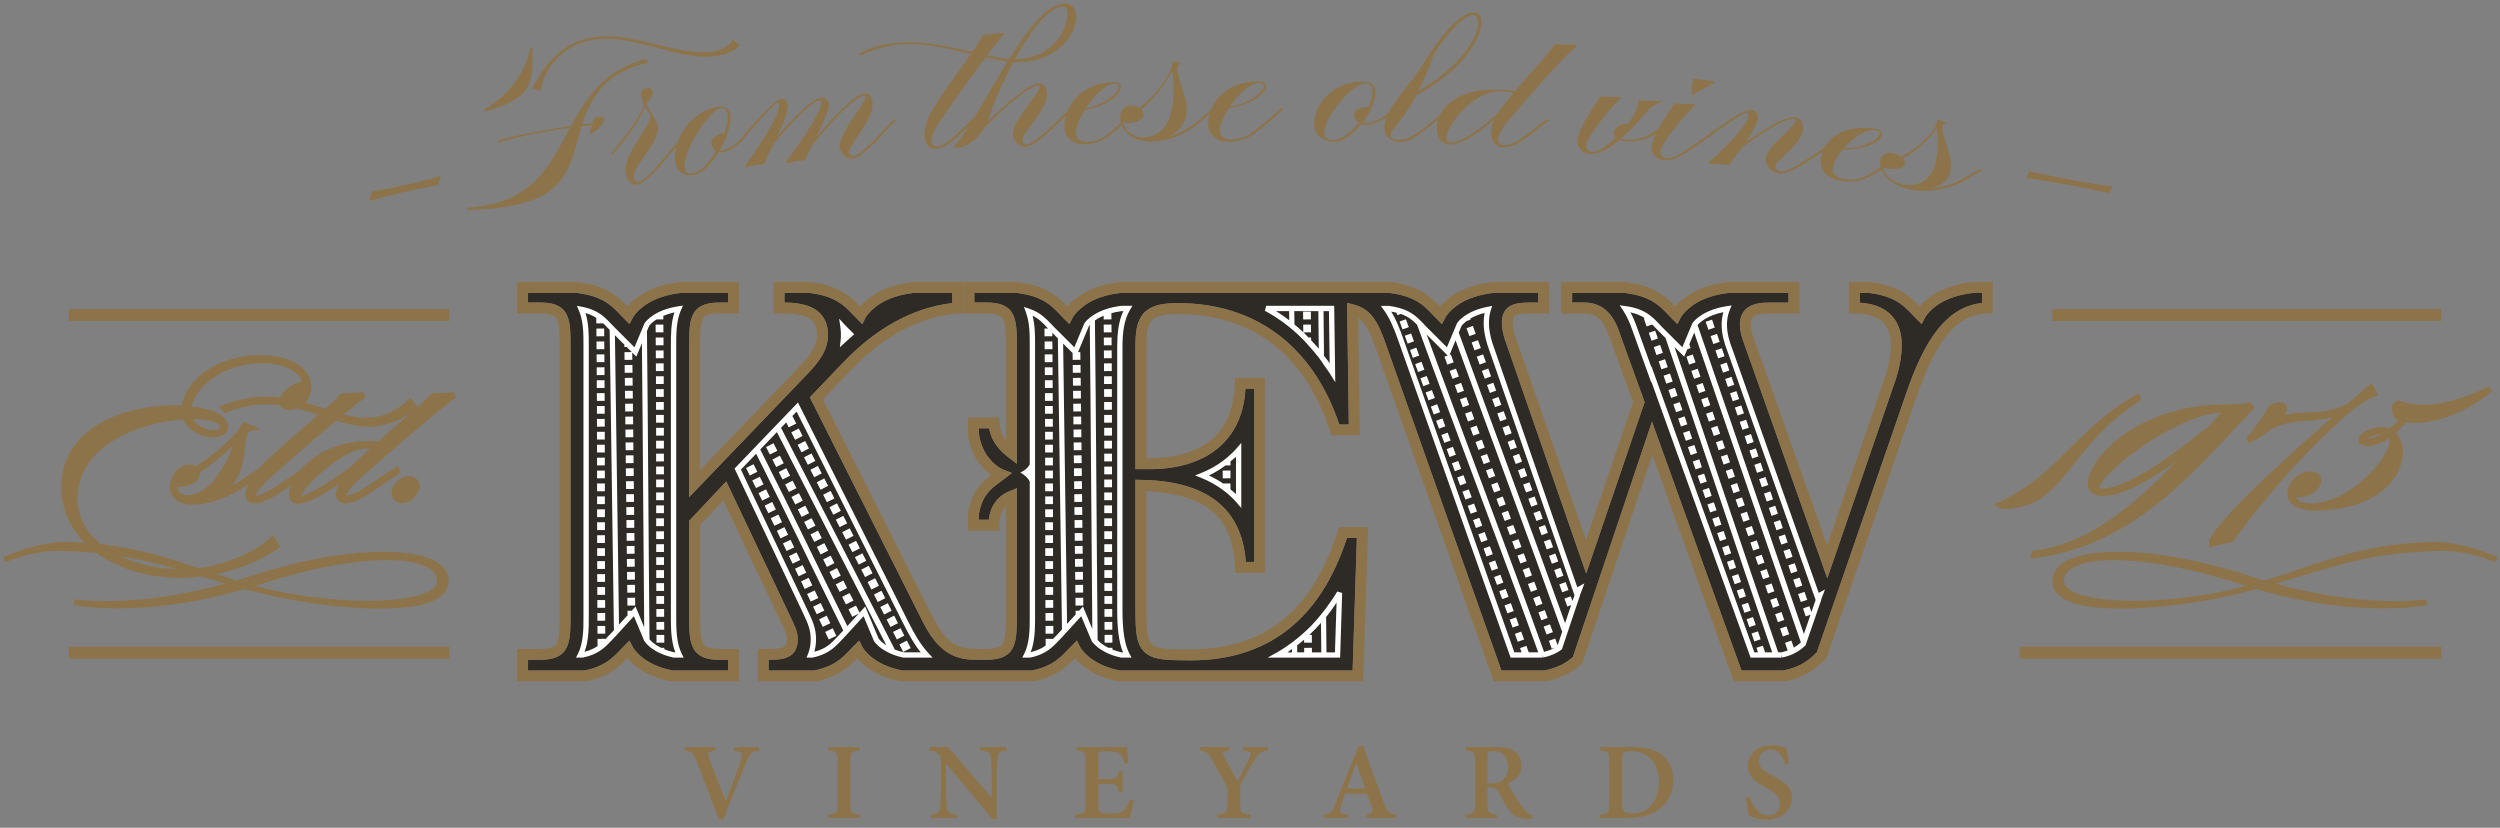 <svg width="296" height="98" viewBox="0 0 296 98" fill="none" xmlns="http://www.w3.org/2000/svg">
<rect x="0" y="0" width="296" height="98" fill="#808080" stroke="none"/>
<g clip-path="url(#clip0_14_15287)">
<path d="M48.835 21.721C47.582 22.008 46.099 22.32 44.151 22.668C43.955 22.713 43.961 22.837 43.961 22.837L43.783 23.618L43.852 23.783C44.713 23.483 46.108 23.138 48.279 22.639C49.311 22.403 50.489 22.157 51.857 21.919C51.857 21.919 52.171 21.008 52.196 20.951L52.118 20.841C51.11 21.176 50.086 21.433 48.835 21.721ZM63.013 10.524L63.995 10.751C64.768 6.788 67.767 5.157 70.211 4.718C74.895 3.889 80.599 7.372 84.871 6.61C85.87 6.436 86.945 6.168 87.566 5.335L86.803 4.716C86.247 5.491 85.456 5.907 84.529 6.071C80.391 6.812 74.904 3.586 70.015 4.452C67.418 4.916 64.968 6.526 63.013 10.524ZM71.514 13.985C71.431 13.803 71.176 13.82 70.947 13.86L70.54 13.932C70.405 13.954 70.269 14.032 70.25 14.16C70.235 14.291 70.188 14.445 70.132 14.607L68.919 14.719C69.96 11.457 71.801 8.506 76.719 7.44L76.55 6.966C71.656 8.185 69.508 11.489 67.587 14.906C66.561 15.063 65.437 15.238 64.376 15.431C61.958 15.858 59.715 16.36 58.816 16.691L59.121 16.886C60.184 16.474 62.221 16.011 64.439 15.618C65.435 15.438 66.488 15.281 67.47 15.129C65.294 19.287 63.293 23.293 57.547 24.317C56.417 24.516 55.397 24.576 55.397 24.576L55.291 24.891C57.283 24.816 58.963 24.642 60.37 24.391C65.549 23.47 67.203 21.301 68.343 16.798C68.496 16.168 68.665 15.566 68.858 14.961L70.085 14.812C69.937 15.237 69.763 15.671 69.817 15.787C69.856 15.877 70.005 15.874 70.005 15.874C70.03 15.874 70.061 15.842 70.098 15.814C70.462 15.549 71.781 14.565 71.514 13.985ZM63.019 5.621L62.762 5.639C62.357 8.367 60.229 11.393 57.322 12.964L57.413 13.22C62.961 11.652 63.19 9.942 63.019 5.621ZM101.054 18.477C100.817 18.501 100.648 18.397 100.535 18.145C100.129 17.264 104.161 13.764 103.157 11.543C102.981 11.156 102.681 11.04 102.323 11.07C101.072 11.191 98.275 14.299 96.661 16.194C97.957 13.536 98.306 12.559 98.107 12.12C97.927 11.726 97.588 11.523 97.234 11.555C96.096 11.659 93.65 14.281 92.011 16.176C93.15 13.726 93.448 12.635 93.218 12.128C93.102 11.873 92.893 11.678 92.563 11.71C91.752 11.78 90.441 13.359 89.071 14.863L88.052 15.947L88.123 15.981L87.649 16.514C87.007 17.231 86.035 17.743 85.43 17.82L85.194 17.85C86.194 16.132 86.777 14.103 86.348 13.154C86.168 12.763 85.799 12.54 85.217 12.614C82.648 12.936 80.91 14.917 80.223 16.841C78.05 19.366 76.438 21.403 75.592 21.53C75.36 21.56 75.195 21.463 75.077 21.208C74.449 19.818 78.741 16.65 77.736 14.43C77.422 13.74 76.904 13.076 76.588 12.382C76.547 12.287 76.541 12.165 76.644 12.074C76.94 11.857 77.458 11.262 77.227 10.758C77.103 10.477 76.832 10.368 76.559 10.409C76.074 10.482 75.624 11.014 76.057 11.966L76.252 12.405C76.057 13.05 75.283 14.768 72.327 18.159L72.549 18.274C75.315 15.106 76.149 13.311 76.384 12.63C76.628 13.066 76.897 13.448 76.969 13.606C77.453 14.671 73.188 18.7 74.197 20.947C74.523 21.66 74.935 21.923 75.42 21.851C76.548 21.689 78.103 19.705 80.073 17.402C79.843 18.295 79.825 19.142 80.109 19.765C80.424 20.46 81.068 20.864 82.098 20.734C83.098 20.609 84.22 19.443 85.06 18.043C85.203 18.073 85.353 18.077 85.511 18.056C86.444 17.942 87.528 17.019 87.859 16.659L88.456 15.972L88.417 15.927L89.212 15.068C90.09 14.116 91.703 12.229 92.015 12.196C92.107 12.19 92.175 12.227 92.206 12.297C92.659 13.295 89.189 18.401 88.167 19.638L88.296 19.766C88.296 19.766 89.333 19.544 90.399 19.439L91.633 16.986C93.024 15.313 95.291 12.777 96.628 12.027C96.726 11.967 96.833 11.929 96.927 11.924C97.048 11.915 97.161 11.951 97.207 12.044C97.571 12.853 94.065 17.943 93.045 19.17L93.176 19.299C93.176 19.299 94.214 19.079 95.282 18.982L96.236 17.107C97.713 15.302 100.994 11.466 102.294 11.341C102.369 11.338 102.429 11.357 102.446 11.402C102.741 12.048 98.791 16.21 99.492 17.763C99.821 18.481 100.375 18.836 100.877 18.791C102.105 18.671 103.85 16.578 106.078 14.241L105.898 14.068C103.62 16.449 101.933 18.397 101.054 18.477ZM84.329 17.346C84.413 17.53 84.557 17.732 84.765 17.928C83.947 19.274 82.911 20.411 81.932 20.534C81.515 20.589 81.252 20.448 81.127 20.171C80.443 18.663 83.82 13.008 85.379 12.811C85.729 12.766 85.942 12.912 86.057 13.166C86.287 13.674 86.148 14.671 85.773 15.746C84.889 15.856 83.93 16.464 84.329 17.346ZM148.021 15.859C147.524 16.202 146.577 16.521 145.783 16.513C145.21 16.508 144.714 16.348 144.491 15.859C144.23 15.283 144.727 14.015 145.515 12.796C148.616 12.357 150.174 10.755 149.839 10.009C149.735 9.781 149.473 9.641 148.999 9.641C145.906 9.619 144.08 11.277 143.377 12.969L142.042 14.141C140.274 15.719 138.459 16.153 138.459 16.153C143.287 13.663 137.751 8.048 139.925 7.54L138.875 7.203C138.875 7.203 138.748 8.063 138.56 8.368C138.56 8.368 137.557 10.7 134.922 12.771C134.674 12.613 134.325 12.497 133.903 12.5C132.865 12.513 132.424 13.517 132.708 14.541C132.02 15.167 131.411 15.7 130.924 16.06C130.441 16.421 129.509 16.769 128.728 16.797C128.164 16.803 127.675 16.649 127.453 16.171C127.189 15.591 127.671 14.293 128.444 13.031C131.498 12.485 133.014 10.806 132.682 10.066C132.581 9.831 132.322 9.707 131.853 9.713C128.869 9.789 127.078 11.461 126.367 13.166C124.129 15.313 122.455 17.039 121.588 17.084C121.343 17.095 121.171 16.986 121.056 16.731C120.659 15.85 124.808 12.59 123.803 10.37C123.625 9.976 123.325 9.848 122.964 9.868C121.678 9.935 118.717 12.661 116.974 14.331C117.041 14.21 117.066 14.091 117.11 13.97C117.567 12.41 118.652 9.826 119.985 7.343C120.321 7.377 120.659 7.358 120.975 7.343C126.016 7.091 128.065 2.896 127.275 1.161C127.055 0.674 126.631 0.389 125.978 0.422C123.941 0.524 121.682 3.476 119.481 6.994C119.142 6.963 118.775 6.908 118.391 6.837C117.901 6.74 117.391 6.642 116.865 6.527C117.611 5.546 118.313 4.684 118.929 4.012L118.79 3.877C118.79 3.877 117.509 4.061 116.418 4.115C116.058 4.743 115.627 5.429 115.132 6.141C112.442 5.52 109.578 4.878 106.745 5.025C104.994 5.113 103.279 5.483 101.646 6.364L101.969 6.585C103.589 5.726 105.272 5.334 106.943 5.248C109.632 5.116 112.357 5.76 114.968 6.387C113.506 8.47 111.66 10.86 110.082 13.558C109.684 14.27 109.233 15.97 109.654 16.895C109.907 17.451 110.338 17.643 110.826 17.617C111.504 17.583 112.284 17.118 112.823 16.666C113.437 16.16 114.088 15.518 114.779 14.796C114.153 15.817 113.547 16.676 112.979 17.347C112.93 17.4 112.926 17.441 112.934 17.467C112.971 17.534 113.137 17.525 113.232 17.519C114.64 17.451 115.921 16.225 116.652 15.032C118.298 13.367 121.649 10.197 122.929 10.13C123.002 10.127 123.063 10.148 123.082 10.197C123.378 10.844 119.301 14.761 120 16.312C120.322 17.03 120.889 17.401 121.401 17.379C122.559 17.318 124.178 15.64 126.219 13.667C125.967 14.506 125.953 15.314 126.215 15.899C126.611 16.774 127.531 17.103 128.486 17.08C129.418 17.054 130.424 16.702 131.109 16.236C131.641 15.876 132.199 15.381 132.803 14.821C132.818 14.853 132.824 14.878 132.837 14.907C133.277 15.875 134.398 16.779 136.353 16.753C138.523 16.736 140.601 15.783 142.247 14.326L143.223 13.46C143 14.244 142.987 14.994 143.238 15.553C143.635 16.428 144.567 16.785 145.534 16.787C146.481 16.798 147.505 16.479 148.199 16.045C149.279 15.36 150.503 14.165 151.964 12.958L151.783 12.77C150.249 14.048 148.93 15.246 148.021 15.859ZM149.086 9.822C149.383 9.825 149.535 9.893 149.603 10.036C149.871 10.636 148.1 12.261 145.633 12.612C146.637 11.171 148.038 9.818 149.086 9.822ZM131.938 9.901C132.231 9.893 132.392 9.96 132.449 10.095C132.725 10.698 130.987 12.404 128.554 12.84C129.54 11.341 130.908 9.923 131.938 9.901ZM125.905 0.755C126.074 0.748 126.186 0.834 126.275 1.022C126.804 2.199 125.485 6.742 120.567 6.984L120.179 7.001C121.945 3.788 124.087 0.845 125.905 0.755ZM115.39 13.84C114.317 14.864 113.391 15.783 112.66 16.46C112.323 16.762 111.52 17.296 110.941 17.328C110.675 17.345 110.464 17.257 110.34 16.977C110.063 16.374 110.81 15.063 111.185 14.523C112.784 12.195 114.876 9.205 116.69 6.796C117.295 6.934 117.902 7.063 118.487 7.156C118.762 7.213 119.025 7.246 119.288 7.28C117.927 9.485 116.613 11.839 115.39 13.84ZM135.239 16.278C134.747 16.284 133.531 15.903 133.083 14.904C133.042 14.817 133.027 14.727 133.008 14.639C133.057 14.59 133.11 14.54 133.165 14.487C133.335 14.517 133.508 14.554 133.661 14.547C134.674 14.535 135.694 13.995 135.33 13.186C135.298 13.116 135.233 13.024 135.15 12.957C136.281 11.989 137.632 10.536 138.803 8.408C138.988 9.803 139.714 16.235 135.239 16.278ZM179.876 16.55C179.521 16.802 178.669 17.225 178.062 17.184C177.78 17.171 177.559 17.068 177.436 16.791C177.16 16.191 177.972 15.017 178.378 14.548C180.901 11.588 184.471 7.388 186.719 5.403L186.578 5.259C186.578 5.259 185.235 5.291 184.089 5.227C182.964 6.852 181.17 8.676 179.367 10.783C178.804 10.677 178.299 10.648 177.969 10.629C173.458 10.363 171.239 11.993 170.453 13.683L169.028 14.805C168.504 15.191 168.059 15.582 167.641 15.857C166.803 16.415 166.034 16.583 165.508 16.563C165.075 16.548 164.787 16.398 164.713 16.237C164.374 15.498 165.867 14.744 167.733 11.233C173.797 8.085 175.982 3.503 175.292 1.972C175.157 1.674 174.895 1.48 174.513 1.465C172.7 1.39 169.911 5.198 168.5 7.567C167.461 9.358 165.387 11.454 164.425 13.324L163.998 13.667C163.289 14.245 162.225 14.577 161.575 14.556L161.327 14.549C162.454 13.095 163.147 11.29 162.721 10.345C162.537 9.95 162.152 9.689 161.522 9.666C157.175 9.542 154.862 13.515 155.788 15.573C156.105 16.266 156.79 16.741 157.894 16.781C158.977 16.811 160.216 15.888 161.172 14.703C161.318 14.755 161.481 14.782 161.654 14.789C162.636 14.816 163.779 14.162 164.18 13.867C163.889 14.591 163.808 15.273 164.075 15.871C164.294 16.353 164.879 16.764 165.662 16.798C166.27 16.822 166.998 16.627 167.812 16.072C168.262 15.75 168.74 15.383 169.251 14.975L170.264 14.174C170.035 14.932 170.073 15.667 170.32 16.215C170.558 16.744 170.991 17.085 171.523 17.115C173.096 17.211 175.407 15.48 176.908 14.148C176.604 14.895 176.407 15.943 176.723 16.635C176.974 17.194 177.422 17.422 177.931 17.452C178.647 17.49 179.479 17.135 180.048 16.764C181.046 16.129 182.113 15.198 183.398 14.26L183.21 14.071C181.911 15.027 180.758 15.928 179.876 16.55ZM169.739 6.461C171.295 3.94 173.371 1.733 174.484 1.781C174.661 1.785 174.803 1.885 174.897 2.095C175.414 3.224 174.128 7.121 167.948 10.787C168.519 9.631 169.147 8.224 169.739 6.461ZM160.407 13.949C160.492 14.135 160.637 14.345 160.857 14.558C159.932 15.697 158.774 16.594 157.725 16.566C157.273 16.55 156.996 16.387 156.869 16.104C156.193 14.604 160.008 9.83 161.689 9.878C162.063 9.89 162.29 10.053 162.411 10.306C162.633 10.819 162.452 11.723 162.014 12.676C161.057 12.644 160.009 13.069 160.407 13.949ZM171.681 16.88C171.501 16.865 171.368 16.794 171.307 16.655C170.798 15.518 174.221 10.613 177.834 10.82C179.055 10.895 179.129 10.944 179.166 11.039C178.501 11.806 177.863 12.647 177.24 13.512C175.681 14.885 173.078 16.96 171.681 16.88ZM203.018 9.807L202.893 9.642C202.893 9.642 201.539 9.421 200.887 9.357C200.789 9.342 200.532 9.317 200.455 9.488C200.374 9.897 200.27 11.148 200.27 11.148L200.445 11.21C200.753 11.066 203.018 9.807 203.018 9.807ZM232.603 21.052C230.678 22.199 228.738 22.286 228.738 22.286C233.943 20.828 228.212 14.69 230.545 14.601L229.439 14.106C229.439 14.106 229.276 14.877 229.071 15.124C229.071 15.124 227.938 17.101 225.073 18.558C224.819 18.369 224.451 18.204 224.003 18.133C222.892 17.964 222.398 18.825 222.677 19.832C221.936 20.283 221.278 20.67 220.757 20.916C220.235 21.167 219.232 21.334 218.396 21.221C217.797 21.138 217.279 20.915 217.058 20.425C216.791 19.851 217.343 18.73 218.199 17.702C221.465 17.713 223.128 16.419 222.795 15.684C222.693 15.451 222.422 15.283 221.931 15.217C218.71 14.772 216.755 16.059 215.969 17.53C213.525 19.115 211.705 20.415 210.777 20.298C210.516 20.268 210.338 20.14 210.219 19.885C209.822 19.006 214.362 16.708 213.358 14.487C213.183 14.093 212.863 13.923 212.473 13.879C211.221 13.732 208.505 15.541 206.634 16.899C207.963 14.95 208.321 14.048 208.09 13.541C207.973 13.29 207.751 13.066 207.388 13.02C206.505 12.918 205.004 14.058 203.446 15.124L202.292 15.889L202.345 15.92C201.107 16.752 200.007 17.525 199.159 18.069C198.681 18.379 197.882 18.781 197.287 18.726C197.003 18.696 196.749 18.565 196.601 18.239C196.23 17.425 199.589 13.404 200.752 12.479L200.613 12.332C200.613 12.332 199.474 12.33 198.318 12.217C197.41 13.467 196.803 14.423 196.378 15.2L195.707 15.674C194.639 16.431 193.484 16.6 192.633 16.528C192.35 16.502 192.132 16.465 191.935 16.405C193.353 15.167 194.606 13.625 195.277 12.925C195.661 12.512 196.671 12.064 196.671 12.064L196.537 11.94C196.242 12.006 194.291 11.88 193.959 11.857C194.094 12.489 193.548 13.579 192.745 14.645C191.692 14.555 190.846 15.462 191.088 15.995C191.137 16.109 191.203 16.205 191.286 16.276C190.27 17.302 189.167 18.035 188.501 17.975C188.218 17.953 187.957 17.818 187.811 17.492C187.451 16.687 190.78 12.585 191.932 11.636L191.79 11.495C191.79 11.495 190.663 11.509 189.507 11.408C186.662 15.44 186.588 16.7 186.842 17.256C187.136 17.9 187.653 18.173 188.187 18.222C189.318 18.314 190.607 17.552 191.759 16.562C192.03 16.648 192.331 16.724 192.663 16.751C193.663 16.836 194.937 16.588 195.937 15.849L196.09 15.741C195.445 17.046 195.469 17.646 195.622 17.988C195.913 18.631 196.432 18.908 196.97 18.961C197.882 19.049 198.87 18.571 199.334 18.284C200.315 17.676 201.44 16.836 202.75 15.969L202.715 15.928L203.593 15.343C204.593 14.668 206.437 13.306 206.771 13.345C206.876 13.356 206.95 13.407 206.979 13.478C207.427 14.47 203.427 18.347 202.259 19.238L202.4 19.386C202.4 19.386 203.539 19.408 204.712 19.55C205.287 18.801 205.767 18.134 206.163 17.548C208.036 16.141 211.155 13.966 212.431 14.117C212.509 14.123 212.57 14.153 212.591 14.2C212.887 14.847 208.399 17.765 209.101 19.318C209.427 20.027 210.02 20.473 210.562 20.533C211.799 20.679 213.57 19.427 215.797 17.964C215.529 18.676 215.492 19.401 215.752 19.966C216.148 20.843 217.114 21.305 218.13 21.445C219.123 21.578 220.203 21.422 220.946 21.111C221.515 20.87 222.12 20.513 222.777 20.104C222.785 20.125 222.789 20.144 222.801 20.164C223.237 21.138 224.409 22.156 226.486 22.476C228.795 22.831 231.034 22.315 232.824 21.257L234.571 20.212L234.383 20.01L232.603 21.052ZM222.011 15.403C222.323 15.444 222.487 15.532 222.545 15.673C222.818 16.274 220.927 17.552 218.322 17.541C219.413 16.328 220.914 15.249 222.011 15.403ZM225.312 21.843C224.79 21.764 223.508 21.202 223.06 20.208C223.027 20.131 223.015 20.046 222.99 19.968C223.06 19.931 223.127 19.888 223.191 19.843C223.357 19.899 223.534 19.959 223.692 19.979C224.768 20.148 225.862 19.822 225.5 19.011C225.469 18.944 225.398 18.846 225.312 18.768C226.543 18.074 228.02 16.969 229.327 15.206C229.484 16.522 230.073 22.575 225.312 21.843ZM250.052 22.076C248.831 21.941 247.596 21.734 246.092 21.455C244.585 21.179 242.802 20.83 240.462 20.317C240.224 20.268 240.226 20.376 240.226 20.376L239.944 20.938L240.02 21.104C241.059 21.205 242.74 21.498 245.36 21.978C246.601 22.204 248.011 22.488 249.657 22.858C249.657 22.858 250.103 22.237 250.133 22.199L250.052 22.076Z" fill="#8D734A"/>
<path d="M228.155 37.252C227.975 37.479 227.929 37.58 227.926 37.58L227.526 38.379L226.896 37.747C225.717 36.583 224.818 35.115 221.313 34.685H220.2V35.844C221.639 35.93 222.828 36.328 223.699 37.099C224.696 37.98 225.174 39.303 225.17 40.862C225.168 42.07 224.918 43.495 224.47 44.88L216.351 68.475L206.534 40.765C206.219 39.95 206.004 39.212 206.004 38.437C205.99 37.595 206.316 36.806 206.99 36.374C207.651 35.945 208.471 35.827 209.496 35.825H211.756V34.686L204.7 34.681C201.259 35.063 199.767 36.575 199.235 37.252C199.059 37.479 199.006 37.58 199.006 37.58L198.603 38.379L197.979 37.747C196.797 36.583 195.897 35.115 192.392 34.685H186.141V35.822H187.379C189.608 35.756 191.007 37.03 191.799 39.53L194.727 47.615L187.804 67.914L178.155 40.133C177.963 39.503 177.824 38.862 177.824 38.239C177.806 37.472 178.042 36.71 178.703 36.294C179.333 35.898 180.096 35.833 181.137 35.823H182.127V34.679H176.824C173.382 35.061 171.893 36.573 171.359 37.25C171.185 37.477 171.134 37.578 171.134 37.578L170.733 38.377L170.099 37.745C168.923 36.581 168.021 35.113 164.518 34.683L132.71 34.678C129.272 35.06 127.781 36.572 127.247 37.249C127.071 37.476 127.019 37.577 127.019 37.577L126.62 38.376L125.984 37.744C124.809 36.58 123.911 35.112 120.403 34.682H115.364V35.821H116.718C118.149 35.81 119.238 36.082 119.831 37.041C120.373 37.963 120.381 39.107 120.394 40.797V54.915L119.354 54.116C118.124 53.181 117.336 52.034 117.11 50.717H115.904V51.37C116.283 53.894 117.73 54.997 118.411 55.413C118.642 55.548 118.748 55.589 118.748 55.589L119.82 55.998L118.909 56.7C117.732 57.612 116.323 58.283 115.904 60.89V61.536H117.075C117.235 59.964 118.092 58.73 119.504 58.167L120.394 57.799V73.076C120.381 74.76 120.37 75.923 119.833 76.861C119.251 77.829 118.151 78.125 116.717 78.114H115.508C112.065 78.156 110.458 76.126 108.932 72.968L95.882 47.045L99.585 43.179C103.615 38.882 108.05 36.437 112.744 35.884V34.687L108.188 34.682C104.751 35.064 103.26 36.576 102.725 37.253C102.548 37.48 102.499 37.581 102.499 37.581L102.097 38.378L101.467 37.748C100.285 36.584 99.388 35.116 95.881 34.686H92.884V35.825C94.447 35.831 95.691 36.076 96.619 36.699C97.559 37.327 98.049 38.391 98.035 39.617C98.035 41.457 97.021 42.813 95.49 44.396L81.593 58.868V40.8C81.608 39.111 81.614 37.967 82.158 37.044C82.749 36.086 83.839 35.814 85.269 35.824L86.202 35.823V34.686L80.631 34.681C77.191 35.063 75.698 36.575 75.164 37.252C74.987 37.479 74.94 37.58 74.94 37.58L74.536 38.377L73.908 37.747C72.729 36.583 71.828 35.115 68.324 34.685H62.52V35.824H63.877C65.305 35.813 66.395 36.085 66.985 37.044C67.531 37.966 67.538 39.11 67.552 40.8V73.08C67.538 74.764 67.528 75.927 66.99 76.865C66.408 77.833 65.308 78.129 63.877 78.118H62.52V79.39H69.196C71.996 78.815 72.844 77.529 73.907 76.471L74.535 75.841L74.939 76.636C74.943 76.636 74.981 76.726 75.128 76.921C75.277 77.116 75.519 77.398 75.874 77.705C76.593 78.312 77.763 79.021 79.631 79.39H86.2V78.118L85.267 78.122C83.829 78.13 82.735 77.834 82.153 76.866C81.616 75.928 81.605 74.765 81.59 73.081V61.67L85.991 56.989L93.671 73.204C94.013 73.962 94.445 74.69 94.458 75.639C94.469 76.445 94.223 77.203 93.584 77.627C92.966 78.039 92.214 78.11 91.265 78.118H91.002V79.39H96.388C99.186 78.815 100.035 77.529 101.097 76.471L101.729 75.841L102.133 76.636C102.136 76.636 102.169 76.726 102.321 76.921C102.469 77.116 102.708 77.398 103.072 77.705C103.78 78.312 104.957 79.021 106.825 79.39H122.166C124.965 78.815 125.81 77.529 126.873 76.471L127.504 75.841L127.905 76.636C127.911 76.636 127.946 76.726 128.096 76.921C128.245 77.116 128.485 77.398 128.844 77.705C129.558 78.312 130.733 79.021 132.604 79.39H160.148L160.653 63.684H159.485C156.343 73.335 150.09 78.226 140.896 78.184C138.265 78.159 136.723 78.207 135.59 77.288C134.493 76.279 134.454 74.779 134.433 72.224V56.801L135.097 56.821C142.744 56.922 147.04 60.088 147.505 66.532H148.49V46.036H147.46C147.134 52.12 142.853 55.624 135.865 55.549H134.433V41.062C134.439 39.395 134.556 38.113 135.351 37.151C136.177 36.195 137.486 35.893 139.382 35.889C148.637 35.862 155.446 40.959 158.575 50.26H159.697L159.493 35.858L160.308 36.069C162.225 36.551 163.144 38.016 164.048 40.648L177.77 79.391H182.837C184.522 79.053 185.491 78.438 186.232 77.785L195.595 49.922L206.193 79.391H211.126C213.288 78.948 214.277 78.081 215.113 77.23L225.673 46.628C227.917 40.039 230.532 36.342 234.666 35.873V34.687H233.592C230.175 35.07 228.687 36.577 228.155 37.252Z" fill="#2E2A25"/>
<path d="M132.479 80.68L132.42 80.665C129.534 80.126 127.978 78.782 127.264 77.938C126.353 78.895 125.006 80.17 122.354 80.665L122.287 80.68H106.702L106.643 80.665C103.757 80.126 102.199 78.782 101.487 77.938C100.573 78.891 99.23 80.17 96.58 80.665L96.51 80.68H89.713V76.832H90.361H91.267C92.136 76.84 92.661 76.712 92.858 76.569C93.041 76.431 93.154 76.274 93.168 75.639C93.178 75.147 92.886 74.558 92.507 73.749L85.637 59.251L82.885 62.181V73.082C82.872 74.739 82.982 75.778 83.261 76.198C83.5 76.592 83.911 76.817 85.269 76.832H87.491V80.677H79.504L79.452 80.666C76.564 80.127 75.007 78.783 74.291 77.939C73.382 78.892 72.037 80.171 69.386 80.666L69.318 80.681H61.231V76.833H63.878C65.232 76.818 65.649 76.592 65.883 76.199C66.166 75.779 66.275 74.74 66.26 73.082V40.8C66.275 39.138 66.164 38.122 65.888 37.715C65.659 37.346 65.238 37.125 63.878 37.112H61.231V33.397L68.394 33.4C71.716 33.748 73.276 35.207 74.294 36.28C75.094 35.342 76.958 33.782 80.558 33.397H87.49V37.112H86.846H85.268C83.906 37.125 83.482 37.346 83.257 37.715C82.982 38.122 82.872 39.139 82.882 40.8V55.664L94.561 43.498C96.066 41.934 96.747 40.924 96.747 39.617C96.694 37.87 95.806 37.203 92.845 37.112H91.597V33.397L95.954 33.4C99.275 33.748 100.837 35.211 101.852 36.28C102.658 35.342 104.515 33.782 108.121 33.397H114.035V37.061L113.445 37.112C108.9 37.492 104.573 39.751 100.523 44.064L97.445 47.279L110.091 72.397C111.712 75.537 112.648 76.79 115.51 76.831H116.719C118.073 76.816 118.491 76.59 118.725 76.197C119.008 75.777 119.116 74.738 119.103 73.081V59.945C118.602 60.437 118.359 61.137 118.336 62.18V62.826H114.617V62.18V60.777L114.619 60.736C114.963 58.275 116.293 57.041 117.342 56.254C116.386 55.564 114.993 54.135 114.619 51.528L114.617 51.479V49.436H118.312L118.336 50.053C118.375 50.797 118.61 51.461 119.103 52.087V40.8C119.116 39.138 119.007 38.122 118.732 37.715C118.504 37.346 118.08 37.125 116.719 37.112H114.075V33.397L120.479 33.4C123.8 33.748 125.359 35.211 126.374 36.28C127.178 35.342 129.035 33.782 132.641 33.397L164.593 33.4C167.91 33.748 169.473 35.211 170.491 36.28C171.289 35.342 173.15 33.782 176.755 33.397H183.415V37.112H182.771H181.135C180.172 37.105 179.603 37.232 179.401 37.378C179.221 37.505 179.129 37.629 179.112 38.241C179.112 38.664 179.219 39.205 179.376 39.734L187.792 63.944L193.357 47.628L190.582 39.962C189.688 37.614 189.152 37.179 187.377 37.112H184.852V33.397L192.464 33.4C195.786 33.748 197.346 35.211 198.36 36.28C199.166 35.342 201.023 33.782 204.629 33.397H213.055V37.112H209.495C208.582 37.108 207.981 37.252 207.701 37.449C207.435 37.641 207.313 37.836 207.292 38.437C207.292 38.97 207.445 39.545 207.742 40.32L216.334 64.562L223.242 44.473C223.653 43.221 223.882 41.889 223.882 40.863C223.802 38.277 222.64 37.204 219.56 37.112H218.914V33.397L221.382 33.4C224.704 33.748 226.264 35.207 227.284 36.28C228.082 35.342 229.932 33.782 233.479 33.4L233.553 34.041V33.397H235.958V37.091L235.338 37.112C231.718 37.215 229.262 40.176 226.896 47.043L216.245 77.915L216.145 78.021C215.243 78.974 213.891 80.182 211.322 80.665L211.263 80.676H205.285L195.638 53.849L187.351 78.511L187.234 78.628C186.345 79.449 185.062 80.274 183.029 80.665L182.965 80.676H176.856L162.832 41.076C162.102 39.066 161.598 38.137 160.809 37.651L161.007 51.546H157.639L157.496 51.095C154.492 41.919 148.286 37.204 139.384 37.176C137.588 37.175 136.741 37.495 136.337 37.981C135.909 38.463 135.718 39.446 135.725 41.061V54.261H135.868C142.707 54.178 146.007 51.239 146.196 45.378L146.208 44.746H149.788V67.813H146.283L146.255 67.202C145.895 61.124 142.874 58.551 135.726 58.135V72.224C135.706 74.788 135.939 75.948 136.436 76.311C136.894 76.773 138.263 76.919 140.902 76.892C149.745 76.851 155.324 72.448 158.401 62.846L158.548 62.396H161.992L161.401 80.678H132.479V80.68ZM206.194 79.39H211.128C213.29 78.947 214.278 78.08 215.114 77.229L225.675 46.627C227.919 40.038 230.534 36.341 234.667 35.872V34.686H233.593C230.175 35.07 228.688 36.577 228.155 37.252C227.975 37.479 227.93 37.58 227.927 37.58L227.526 38.379L226.896 37.747C225.718 36.583 224.818 35.115 221.314 34.685H220.2V35.844C221.639 35.93 222.828 36.328 223.699 37.099C224.697 37.98 225.175 39.303 225.171 40.862C225.169 42.07 224.918 43.495 224.47 44.88L216.351 68.475L206.534 40.765C206.219 39.95 206.004 39.212 206.004 38.437C205.99 37.595 206.317 36.806 206.99 36.374C207.651 35.945 208.472 35.827 209.497 35.825H211.757V34.686L204.701 34.681C201.259 35.063 199.767 36.575 199.235 37.252C199.059 37.479 199.006 37.58 199.006 37.58L198.603 38.379L197.979 37.747C196.797 36.583 195.897 35.115 192.393 34.685H186.141V35.822H187.379C189.608 35.756 191.007 37.03 191.8 39.53L194.727 47.615L187.804 67.914L178.155 40.133C177.964 39.503 177.825 38.862 177.825 38.239C177.807 37.472 178.042 36.71 178.703 36.294C179.333 35.898 180.097 35.833 181.138 35.823H182.128V34.679H176.825C173.382 35.061 171.894 36.573 171.36 37.25C171.185 37.477 171.134 37.578 171.134 37.578L170.733 38.377L170.099 37.745C168.923 36.581 168.021 35.113 164.519 34.683L132.711 34.678C129.272 35.06 127.781 36.572 127.247 37.249C127.071 37.476 127.019 37.577 127.019 37.577L126.62 38.376L125.984 37.744C124.809 36.58 123.911 35.112 120.404 34.682H115.364V35.821H116.719C118.149 35.81 119.238 36.082 119.832 37.041C120.374 37.963 120.382 39.107 120.395 40.797V54.915L119.355 54.117C118.124 53.181 117.336 52.035 117.111 50.718H115.904V51.371C116.283 53.895 117.731 54.997 118.411 55.413C118.642 55.548 118.749 55.589 118.749 55.589L119.821 55.998L118.909 56.7C117.733 57.612 116.323 58.283 115.904 60.89V61.536H117.075C117.236 59.964 118.092 58.73 119.504 58.167L120.395 57.799V73.076C120.382 74.76 120.371 75.923 119.834 76.861C119.252 77.829 118.151 78.125 116.718 78.114H115.509C112.065 78.156 110.458 76.126 108.932 72.969L95.882 47.045L99.585 43.179C103.615 38.882 108.051 36.437 112.744 35.884V34.687L108.188 34.682C104.752 35.064 103.261 36.576 102.726 37.253C102.548 37.48 102.499 37.581 102.499 37.581L102.098 38.378L101.467 37.748C100.285 36.584 99.388 35.116 95.881 34.686H92.884V35.825C94.447 35.831 95.692 36.076 96.619 36.699C97.559 37.327 98.049 38.391 98.035 39.617C98.035 41.457 97.021 42.813 95.49 44.396L81.593 58.868V40.8C81.608 39.111 81.614 37.967 82.159 37.044C82.75 36.086 83.84 35.814 85.269 35.824L86.202 35.823V34.686L80.632 34.681C77.191 35.063 75.698 36.575 75.164 37.252C74.987 37.479 74.94 37.58 74.94 37.58L74.536 38.377L73.908 37.747C72.729 36.583 71.828 35.115 68.325 34.685H62.52V35.824H63.877C65.305 35.813 66.395 36.085 66.985 37.044C67.531 37.966 67.538 39.11 67.552 40.8V73.081C67.538 74.764 67.528 75.927 66.99 76.865C66.408 77.833 65.308 78.129 63.877 78.118H62.52V79.39H69.196C71.996 78.815 72.844 77.529 73.907 76.471L74.535 75.841L74.939 76.636C74.943 76.636 74.981 76.726 75.128 76.921C75.278 77.116 75.519 77.398 75.875 77.705C76.593 78.312 77.763 79.021 79.632 79.39H86.2V78.118L85.267 78.122C83.83 78.13 82.736 77.834 82.153 76.866C81.617 75.928 81.605 74.765 81.59 73.082V61.67L85.992 56.989L93.671 73.204C94.013 73.963 94.445 74.69 94.458 75.639C94.469 76.445 94.223 77.203 93.585 77.627C92.967 78.039 92.214 78.11 91.265 78.118H91.002V79.39H96.388C99.186 78.815 100.036 77.529 101.098 76.471L101.729 75.841L102.134 76.636C102.137 76.636 102.17 76.726 102.321 76.921C102.469 77.116 102.709 77.398 103.072 77.705C103.781 78.312 104.957 79.021 106.825 79.39H122.166C124.965 78.815 125.811 77.529 126.874 76.471L127.504 75.841L127.906 76.636C127.912 76.636 127.947 76.726 128.096 76.921C128.245 77.116 128.486 77.398 128.844 77.705C129.559 78.312 130.733 79.021 132.604 79.39H160.149L160.654 63.684H159.485C156.344 73.335 150.09 78.226 140.897 78.184C138.265 78.159 136.723 78.207 135.59 77.288C134.493 76.279 134.455 74.779 134.434 72.225V56.801L135.097 56.821C142.744 56.922 147.04 60.088 147.505 66.532H148.49V46.036H147.46C147.134 52.121 142.853 55.624 135.865 55.549H134.434V41.062C134.44 39.395 134.556 38.113 135.351 37.151C136.177 36.195 137.486 35.893 139.382 35.889C148.637 35.862 155.446 40.959 158.576 50.261H159.698L159.493 35.858L160.308 36.069C162.226 36.551 163.144 38.016 164.048 40.648L177.77 79.391H182.837C184.522 79.053 185.492 78.438 186.232 77.785L195.596 49.923L206.194 79.39Z" fill="#8D734A"/>
<path d="M186.75 69.528L185.744 66.636L176.715 40.656L176.705 40.62L176.687 40.579C176.421 39.697 176.29 38.935 176.29 38.24C176.29 37.666 176.367 37.163 176.512 36.73L176.674 36.22L176.15 36.323C173.674 36.794 172.708 37.977 172.51 38.267L171.399 40.916L171.313 41.118L170.656 40.46L169.022 38.827C168.877 38.682 168.728 38.527 168.572 38.364C168.511 38.297 168.449 38.233 168.383 38.163C168.075 37.835 167.742 37.52 167.342 37.237C167.34 37.237 167.338 37.233 167.338 37.233C166.974 36.977 166.549 36.748 166.019 36.567C166.019 36.567 166.019 36.567 166.015 36.567C165.769 36.483 165.504 36.406 165.211 36.346C165.207 36.346 165.207 36.346 165.207 36.346C164.96 36.293 164.702 36.248 164.412 36.216L164.107 36.212H163.493L163.851 36.711C164.485 37.581 164.992 38.725 165.493 40.136L178.854 77.858H182.658V77.547L182.726 77.855C183.703 77.637 184.36 77.3 184.845 76.947L184.927 76.891L185.407 75.454L185.648 74.742L186.409 72.468L186.452 72.341L187.082 70.473L187.072 70.458L187.6 69.07L186.75 69.528ZM181.001 77.233C180.907 76.978 180.815 76.723 180.728 76.464L179.974 76.734C180.035 76.903 180.093 77.068 180.155 77.233H179.297L166.084 39.928C165.67 38.753 165.243 37.741 164.721 36.892C164.946 36.93 165.146 36.973 165.335 37.017C165.372 37.119 165.407 37.217 165.444 37.318L165.853 37.17C166.744 37.477 167.258 37.917 167.781 38.449C172.414 51.172 177.602 64.679 182.127 77.234L181.001 77.233ZM184.428 76.397C184.331 76.134 184.232 75.868 184.134 75.602L183.389 75.872H183.385C183.502 76.191 183.615 76.502 183.725 76.806L184.142 76.657C183.805 76.855 183.381 77.035 182.814 77.181C178.438 65.022 173.437 51.978 168.913 39.611L170.738 41.43L170.755 41.484L170.78 41.475L171.402 42.096L171.025 42.231V42.233L171.365 43.171L172.115 42.9C172.001 42.591 171.891 42.278 171.778 41.963L171.628 42.017L172.34 40.295C176.479 51.678 180.975 63.701 184.962 74.807L184.428 76.397ZM186.183 71.167C186.117 70.979 186.05 70.792 185.981 70.604L185.232 70.874C185.345 71.186 185.457 71.497 185.569 71.809L186.024 71.647L185.306 73.786C181.309 62.672 176.823 50.695 172.718 39.384L173.056 38.568C173.097 38.517 173.278 38.289 173.645 38.015L174.119 37.842C174.105 37.801 174.094 37.765 174.08 37.722C174.491 37.482 175.045 37.236 175.778 37.052C175.702 37.422 175.665 37.816 175.665 38.241C175.665 39.013 175.802 39.841 176.094 40.765L176.108 40.812L176.118 40.855L185.153 66.843L186.419 70.481L186.183 71.167ZM216.081 69.794L215.338 70.195L214.291 67.24L205.085 41.261L205.083 41.263C204.771 40.451 204.473 39.493 204.473 38.436C204.473 37.99 204.537 37.33 204.813 36.677L205.029 36.164L204.477 36.248C203.606 36.373 202.921 36.587 202.358 36.83C201.098 37.368 200.524 38.055 200.379 38.268L200.285 38.486L199.379 40.656L199.244 40.98V40.982L199.189 41.115L196.892 38.827C196.841 38.775 196.787 38.716 196.731 38.662C196.637 38.564 196.547 38.467 196.448 38.364C195.585 37.438 194.695 36.535 192.461 36.241L191.769 36.143L192.153 36.72C192.632 37.437 192.97 38.236 193.241 39.005L195.513 45.303L195.54 45.233L197.667 51.15L207.269 77.857H210.944V77.546L211.014 77.854C212.328 77.565 213.106 77.043 213.724 76.451L213.779 76.398L214.775 73.521L214.789 73.476L215.635 71.027L215.623 70.989L216.081 69.794ZM208.99 77.233C208.9 76.97 208.808 76.708 208.719 76.442L207.965 76.704C208.026 76.88 208.089 77.057 208.148 77.233H207.713L198.257 50.938L195.539 43.387L195.512 43.451L193.831 38.798C193.626 38.207 193.375 37.58 193.043 36.98C193.794 37.147 194.316 37.384 194.741 37.668L194.635 37.708C194.741 38.019 194.848 38.335 194.955 38.647L195.622 38.42C195.74 38.54 195.859 38.666 195.984 38.793C196.136 38.96 196.294 39.122 196.446 39.27L197.195 40.017C201.344 52.119 205.69 65.192 209.826 77.233H208.99ZM212.388 76.678C212.291 76.404 212.198 76.127 212.1 75.849L211.347 76.112C211.454 76.415 211.556 76.716 211.661 77.02C211.436 77.095 211.193 77.17 210.918 77.234H210.534C206.517 65.561 202.302 52.902 198.261 41.083L199.411 42.229L199.773 41.353L200.169 41.218C200.116 41.07 200.065 40.924 200.015 40.776L200.594 39.378C204.732 51.355 209.103 64.181 213.224 76.067C212.973 76.295 212.708 76.498 212.388 76.678ZM214.473 72.477C214.391 72.241 214.311 72.008 214.231 71.775L213.48 72.034C213.585 72.349 213.693 72.66 213.798 72.976L214.365 72.784L213.581 75.065C209.462 63.178 205.108 50.398 200.993 38.49C201.224 38.218 202.059 37.361 204.046 36.961C203.884 37.523 203.843 38.052 203.843 38.437C203.843 39.636 204.183 40.681 204.506 41.527L213.699 67.451L214.969 71.036L214.473 72.477ZM107.564 73.662L94.721 48.136L94.68 48.062L94.484 47.653L93.515 48.661L93.497 48.678L91.968 50.271L91.683 50.567L88.619 53.76L87.888 54.521L86.972 55.478L87.783 57.192L95.069 72.57L95.204 72.863C95.568 73.636 95.989 74.54 95.989 75.639C95.989 76.24 95.903 76.862 95.672 77.428L95.489 77.859H96.206C97.879 77.504 98.673 76.802 99.392 76.051C99.392 76.048 99.392 76.048 99.392 76.048C99.456 75.981 99.52 75.913 99.582 75.849C99.732 75.687 99.879 75.538 100.02 75.392L100.519 74.848L100.625 74.731L102.246 72.957L103.472 75.891C103.686 76.221 104.61 77.358 106.942 77.857H107.891H108.401L110.421 77.86L109.927 77.336C108.959 76.295 108.237 74.993 107.564 73.662ZM99.562 74.956C99.425 75.102 99.279 75.252 99.124 75.414C98.382 76.194 97.826 76.798 96.423 77.169C96.566 76.659 96.621 76.134 96.621 75.639C96.621 74.375 96.139 73.366 95.773 72.593L95.633 72.296L88.349 56.924L87.724 55.6L88.881 54.396L88.928 54.373C88.926 54.366 88.923 54.362 88.919 54.354L89.525 53.724C93.641 61.89 96.149 67.224 99.842 74.65L99.562 74.956ZM104.022 75.594L102.442 71.809L101.776 72.537C101.63 72.256 101.488 71.975 101.348 71.701L100.459 72.148H100.457C100.607 72.444 100.758 72.737 100.907 73.033L101.674 72.65L100.324 74.129C96.664 66.763 94.156 61.433 90.015 53.217L91.987 51.161C97.129 61.187 100.394 67.541 104.95 76.416C104.364 76.04 104.087 75.684 104.022 75.594ZM107.006 77.233C106.604 77.146 106.261 77.031 105.952 76.914C101.149 67.552 97.83 61.097 92.473 50.654L93.088 50.015C93.188 50.209 93.29 50.406 93.388 50.601L94.276 50.148C94.123 49.858 93.974 49.559 93.822 49.261L93.798 49.274L94.318 48.732L107.007 73.939C107.583 75.084 108.205 76.231 109.014 77.233H107.006ZM154.311 40.227C154.517 40.432 154.707 40.662 154.906 40.88C155.335 41.351 155.761 41.831 156.155 42.353C156.374 42.64 156.569 42.949 156.775 43.249C157.012 43.594 157.272 43.915 157.495 44.28L158.099 45.271L158.078 44.111L157.968 36.208H149.916L149.763 36.799C151.438 37.697 152.953 38.855 154.313 40.225V40.227H154.311ZM157.347 36.836L157.432 43.014C157.221 42.701 156.986 42.417 156.762 42.118C156.747 40.338 156.726 38.573 156.706 36.836H157.347ZM151.083 36.836H152.63C152.633 37.198 152.638 37.56 152.646 37.92C152.14 37.537 151.623 37.168 151.083 36.836ZM154.31 39.329C153.968 39.01 153.62 38.711 153.266 38.421C153.258 37.891 153.25 37.362 153.245 36.836H156.09C156.111 38.305 156.125 39.791 156.142 41.287C155.852 40.934 155.541 40.614 155.233 40.284C155.233 40.177 155.233 40.068 155.229 39.96L154.936 39.963C154.739 39.758 154.539 39.549 154.334 39.354L155.225 39.349C155.224 39.041 155.221 38.738 155.217 38.43L154.298 38.438C154.301 38.732 154.306 39.03 154.31 39.329ZM145.279 54.187C145.112 54.325 144.942 54.46 144.767 54.592C144.011 55.147 143.172 55.624 142.228 55.998L141.5 56.288L142.222 56.58C143.178 56.962 144.021 57.443 144.775 57.997C144.799 58.017 144.824 58.035 144.848 58.054C145.425 58.489 145.956 58.962 146.413 59.498L146.968 60.143V52.438L146.413 53.083C146.07 53.481 145.685 53.841 145.279 54.187ZM146.339 58.493C146.142 58.298 145.905 58.137 145.69 57.956V57.243H144.812C144.291 56.89 143.735 56.572 143.135 56.294C143.856 55.957 144.503 55.548 145.114 55.102H145.688C145.688 54.94 145.688 54.783 145.688 54.625C145.903 54.445 146.14 54.284 146.34 54.085V58.493H146.339ZM80.066 73.084V40.799C80.063 39.508 80.074 37.944 80.632 36.704L80.868 36.176L80.295 36.266C77.561 36.69 76.513 37.973 76.311 38.273L75.121 41.116L74.846 40.839L74.171 40.166L72.828 38.827C72.684 38.684 72.537 38.529 72.381 38.366C72.11 38.077 71.834 37.788 71.516 37.518C71.514 37.518 71.513 37.516 71.512 37.516C70.899 36.997 70.126 36.552 68.886 36.319L68.304 36.209L68.538 36.756C69.076 37.987 69.086 39.527 69.081 40.801V73.086C69.09 74.447 69.076 76.124 68.427 77.411L68.199 77.861H69.013C70.836 77.475 71.615 76.672 72.389 75.851C72.496 75.738 72.596 75.633 72.698 75.528C72.741 75.483 72.786 75.434 72.828 75.393L75.052 72.958L75.164 73.228L76.282 75.892C76.322 75.952 76.397 76.049 76.492 76.158C76.501 76.169 76.508 76.177 76.519 76.188C76.618 76.3 76.746 76.428 76.91 76.567C77.443 77.017 78.332 77.553 79.751 77.857L80.443 77.86H80.951L80.722 77.41C80.074 76.123 80.061 74.445 80.066 73.084ZM72.372 74.956C72.23 75.102 72.084 75.252 71.933 75.414C71.841 75.512 71.757 75.594 71.67 75.684C71.67 75.669 71.67 75.65 71.67 75.635L70.748 75.642C70.751 75.924 70.752 76.208 70.752 76.49C70.356 76.764 69.883 76.997 69.211 77.177C69.722 75.822 69.709 74.292 69.712 73.084V40.799C69.709 39.692 69.72 38.325 69.323 37.066C69.861 37.216 70.252 37.413 70.599 37.634C70.601 37.853 70.603 38.073 70.606 38.292L71.421 38.28C71.587 38.442 71.751 38.613 71.922 38.792C72.011 38.888 72.095 38.973 72.183 39.061C72.357 50.536 72.514 62.918 72.686 74.617L72.372 74.956ZM75.249 71.809L74.793 72.308L74.296 72.315C74.296 72.495 74.299 72.668 74.302 72.848L73.29 73.955C73.125 62.672 72.973 50.774 72.807 39.694L73.928 40.812C73.928 40.902 73.929 40.994 73.931 41.088L74.2 41.084L74.8 41.686L73.938 41.697C73.941 42.003 73.945 42.306 73.948 42.612L74.868 42.601C74.866 42.313 74.862 42.027 74.856 41.74L75.34 42.224L76.001 40.636C76.116 51.553 76.167 63.219 76.273 74.265L75.249 71.809ZM79.818 77.233C79.368 77.135 78.991 77.011 78.658 76.873C78.658 76.817 78.657 76.76 78.656 76.701L78.275 76.704C77.487 76.318 77.067 75.891 76.902 75.691C76.781 63.745 76.731 50.998 76.6 39.201L76.862 38.571C76.909 38.509 77.167 38.18 77.727 37.821L78.539 37.814L78.536 37.398C78.902 37.245 79.333 37.1 79.85 36.988C79.431 38.267 79.438 39.668 79.435 40.799V73.084C79.438 74.31 79.43 75.864 79.96 77.233H79.818ZM156.999 72.015C156.806 72.282 156.599 72.529 156.394 72.777V72.781C156.042 73.209 155.688 73.632 155.314 74.023C155.133 74.21 154.95 74.383 154.765 74.559C154.382 74.931 153.983 75.276 153.575 75.606C153.37 75.767 153.174 75.932 152.967 76.082C152.378 76.514 151.775 76.922 151.139 77.279L150.088 77.86H158.668L158.68 77.564L158.912 70.205L158.327 70.037C157.913 70.739 157.464 71.389 156.999 72.015ZM152.43 77.241C152.617 77.116 152.788 76.97 152.977 76.843C152.977 76.974 152.98 77.106 152.98 77.241H152.43ZM155.334 77.241C155.334 77.06 155.332 76.877 155.332 76.7L154.408 76.707H154.412C154.412 76.884 154.412 77.06 154.415 77.24H153.59C153.589 76.958 153.585 76.677 153.583 76.399C153.863 76.185 154.138 75.971 154.404 75.742C154.405 75.859 154.405 75.979 154.405 76.095L155.328 76.088C155.324 75.784 155.322 75.473 155.322 75.173H155.03C155.508 74.726 155.962 74.251 156.403 73.748C156.414 74.918 156.428 76.081 156.441 77.241H155.334ZM158.058 77.241H157.054C157.038 75.856 157.025 74.461 157.012 73.058C157.442 72.518 157.861 71.952 158.248 71.351L158.058 77.241ZM99.564 39.617C99.564 39.848 99.555 40.069 99.531 40.289L99.44 41.123L100.054 40.55C100.334 40.293 100.61 40.044 100.89 39.802L101.144 39.578L100.383 38.827C100.273 38.719 100.162 38.596 100.042 38.469L99.355 37.728L99.5 38.731C99.552 39.062 99.564 39.364 99.564 39.617ZM100.223 39.554C100.215 39.559 100.205 39.566 100.194 39.576C100.194 39.558 100.194 39.542 100.193 39.521L100.223 39.554ZM133.793 36.686L134.079 36.207H132.783C131.328 36.383 130.319 36.79 129.63 37.201C128.872 37.651 128.5 38.109 128.391 38.272L127.603 40.157L127.283 40.917L127.203 41.116L127.172 41.084L127.143 41.056L125.372 39.291L125.239 39.16L124.907 38.828C124.76 38.683 124.614 38.528 124.457 38.363C124.204 38.093 123.94 37.83 123.65 37.577C123.187 37.173 122.641 36.806 121.852 36.547L121.234 36.341L121.46 36.957C121.917 38.154 121.924 39.598 121.921 40.801V54.971C121.644 55.605 120.804 55.947 120.804 55.947C120.804 55.947 121.644 56.397 121.921 57.013V73.081C121.924 74.446 121.914 76.131 121.265 77.41L121.035 77.86H121.981C123.268 77.59 124.029 77.107 124.64 76.558C124.655 76.544 124.673 76.528 124.689 76.514C124.924 76.3 125.14 76.075 125.353 75.85C125.488 75.704 125.62 75.569 125.749 75.437C125.763 75.422 125.779 75.403 125.793 75.392L126.353 74.781V74.776L128.019 72.96L129.251 75.89C129.273 75.924 129.307 75.972 129.344 76.021H129.345C129.462 76.175 129.664 76.393 129.962 76.633C129.962 76.633 129.963 76.633 129.965 76.636C130.183 76.809 130.456 76.996 130.794 77.173C130.794 77.173 130.796 77.173 130.798 77.177C131.294 77.439 131.917 77.686 132.718 77.856L133.453 77.859H133.976L133.729 77.405C133.155 76.317 132.901 74.659 132.901 72.225V41.062C132.903 39.413 133.08 37.857 133.793 36.686ZM125.342 74.96C125.205 75.099 125.053 75.252 124.902 75.418C124.829 75.493 124.759 75.564 124.689 75.64L123.801 75.643C123.803 75.91 123.806 76.172 123.809 76.434C123.368 76.757 122.834 77.023 122.038 77.218C122.559 75.849 122.549 74.303 122.552 73.08V40.8C122.552 39.786 122.556 38.551 122.257 37.383C123.01 37.743 123.461 38.223 123.997 38.793C124.032 38.829 124.065 38.863 124.099 38.898L123.666 38.901C123.669 39.205 123.672 39.513 123.675 39.82L124.595 39.809C124.594 39.674 124.593 39.535 124.591 39.4L125.252 40.059C125.42 51.222 125.573 63.2 125.736 74.527L125.342 74.96ZM128.223 71.809L127.763 72.311L127.349 72.315C127.352 72.461 127.354 72.608 127.356 72.758L126.341 73.864C126.183 62.942 126.035 51.455 125.876 40.68L126.993 41.794C126.996 42.068 126.999 42.338 127.003 42.61L127.922 42.599C127.919 42.293 127.913 41.99 127.91 41.686L127.643 41.69L127.899 41.075H127.902C127.902 41.071 127.902 41.069 127.902 41.068L128.941 38.57C128.954 38.552 128.984 38.516 129.028 38.463C129.163 50.059 129.214 62.621 129.329 74.462L128.223 71.809ZM132.966 77.241H132.79C132.378 77.15 132.028 77.031 131.713 76.91C131.713 76.839 131.712 76.768 131.711 76.7L131.237 76.703C130.557 76.366 130.157 76.005 129.959 75.781C129.833 63.385 129.785 50.11 129.64 37.937C129.895 37.755 130.236 37.563 130.67 37.381C130.672 37.527 130.673 37.675 130.675 37.824L131.595 37.815C131.593 37.569 131.59 37.321 131.587 37.078C131.955 36.979 132.353 36.892 132.817 36.834L133.002 36.836C132.413 38.087 132.278 39.566 132.278 41.062V72.226C132.277 74.412 132.465 76.025 132.966 77.241ZM101.359 64.037L100.47 64.487C100.62 64.784 100.772 65.079 100.921 65.373L101.81 64.922C101.661 64.629 101.508 64.334 101.359 64.037ZM103.614 68.463L102.722 68.916H102.725C102.875 69.212 103.026 69.505 103.175 69.801L104.065 69.35C103.912 69.051 103.764 68.759 103.614 68.463ZM104.365 69.944L103.477 70.39C103.625 70.686 103.777 70.983 103.927 71.279L104.815 70.825C104.666 70.534 104.515 70.237 104.365 69.944ZM105.116 71.418L104.228 71.868V71.872C104.376 72.162 104.53 72.461 104.682 72.758L105.57 72.308C105.418 72.007 105.269 71.715 105.116 71.418ZM102.862 66.989L101.973 67.444C102.121 67.736 102.271 68.028 102.423 68.325L103.312 67.874C103.163 67.578 103.012 67.285 102.862 66.989ZM102.11 65.515L101.222 65.965C101.37 66.257 101.522 66.554 101.671 66.85L102.563 66.401C102.411 66.104 102.263 65.812 102.11 65.515ZM98.346 58.122L97.459 58.576C97.611 58.873 97.76 59.169 97.909 59.462L98.797 59.012C98.648 58.718 98.499 58.421 98.346 58.122ZM97.161 65.646L98.051 65.196C97.901 64.9 97.753 64.604 97.601 64.307L96.712 64.757C96.862 65.054 97.013 65.351 97.161 65.646ZM92.657 56.771L93.544 56.321C93.399 56.028 93.247 55.732 93.094 55.435L92.205 55.889C92.359 56.186 92.508 56.479 92.657 56.771ZM98.208 67.713H98.21C98.21 67.713 98.209 67.713 98.208 67.71V67.713ZM96.411 64.165L97.301 63.714C97.15 63.422 97.002 63.125 96.853 62.829L95.961 63.275C96.113 63.572 96.262 63.872 96.411 64.165ZM98.659 68.599L99.546 68.153C99.398 67.856 99.249 67.559 99.1 67.263L98.209 67.713C98.358 68.01 98.507 68.302 98.659 68.599ZM97.91 67.121L98.799 66.671C98.65 66.378 98.501 66.086 98.352 65.789L97.461 66.235C97.609 66.532 97.76 66.828 97.91 67.121ZM94.159 59.727L95.047 59.277C94.901 58.985 94.75 58.691 94.597 58.392L93.71 58.842C93.862 59.142 94.01 59.435 94.159 59.727ZM95.211 61.798C95.361 62.094 95.511 62.391 95.66 62.687L96.552 62.237C96.403 61.94 96.252 61.644 96.1 61.352L95.211 61.798ZM93.409 58.249L94.3 57.799C94.15 57.507 93.999 57.21 93.847 56.914L92.959 57.365C93.112 57.66 93.26 57.957 93.409 58.249ZM94.911 61.209L95.799 60.759C95.65 60.462 95.501 60.166 95.349 59.87L94.461 60.32C94.612 60.62 94.762 60.912 94.911 61.209ZM96.841 55.169L95.953 55.619C96.104 55.919 96.254 56.211 96.403 56.508L97.294 56.054C97.142 55.759 96.994 55.466 96.841 55.169ZM105.871 72.893L104.984 73.347H104.98C105.132 73.643 105.281 73.935 105.434 74.236L106.322 73.782C106.17 73.485 106.021 73.189 105.871 72.893ZM97.593 56.644L96.704 57.102C96.855 57.398 97.008 57.694 97.157 57.987L98.045 57.529C97.895 57.24 97.744 56.944 97.593 56.644ZM100.158 71.553L101.046 71.107C100.897 70.811 100.745 70.514 100.596 70.218L99.707 70.668C99.857 70.965 100.005 71.258 100.158 71.553ZM99.098 59.6L98.21 60.053C98.362 60.35 98.515 60.643 98.664 60.939L99.552 60.489C99.403 60.196 99.25 59.896 99.098 59.6ZM99.853 61.078L98.965 61.528C99.112 61.824 99.265 62.12 99.414 62.413L100.303 61.967C100.155 61.67 100.002 61.374 99.853 61.078ZM94.576 50.735L93.688 51.189C93.839 51.485 93.992 51.785 94.141 52.078L95.03 51.62C94.881 51.332 94.728 51.036 94.576 50.735ZM95.332 52.217L94.443 52.667C94.594 52.963 94.747 53.26 94.894 53.552L95.784 53.098C95.633 52.81 95.485 52.514 95.332 52.217ZM100.605 62.556L99.717 63.006C99.865 63.306 100.018 63.602 100.167 63.895L101.055 63.441C100.906 63.145 100.757 62.852 100.605 62.556ZM96.086 53.692L95.196 54.142V54.145C95.349 54.441 95.498 54.738 95.648 55.027L96.537 54.577C96.388 54.284 96.238 53.988 96.086 53.692ZM98.956 69.19C99.107 69.486 99.258 69.778 99.407 70.075L100.296 69.629C100.147 69.333 99.998 69.036 99.849 68.74L98.956 69.19ZM127.933 43.207L127.013 43.22V43.224C127.016 43.53 127.018 43.833 127.022 44.141L127.942 44.128C127.939 43.822 127.936 43.517 127.933 43.207ZM127.97 46.266L127.051 46.276C127.054 46.581 127.059 46.886 127.062 47.193L127.982 47.179C127.975 46.877 127.973 46.569 127.97 46.266ZM123.792 74.112C123.795 74.42 123.798 74.727 123.798 75.031L124.718 75.023C124.718 74.719 124.715 74.412 124.715 74.105L123.792 74.112ZM127.95 44.738L127.031 44.747C127.034 45.055 127.038 45.358 127.044 45.667L127.964 45.655C127.957 45.345 127.953 45.042 127.95 44.738ZM124.705 72.578L123.786 72.581C123.786 72.885 123.789 73.193 123.789 73.5L124.707 73.493C124.708 73.186 124.705 72.885 124.705 72.578ZM124.699 71.043L123.776 71.047C123.779 71.351 123.779 71.659 123.782 71.969L124.702 71.962C124.699 71.659 124.699 71.351 124.699 71.043ZM124.684 66.438L123.764 66.442V67.364L124.684 67.356V66.438ZM124.689 68.894C124.686 68.587 124.686 68.282 124.686 67.972L123.767 67.98C123.767 68.282 123.769 68.591 123.769 68.897L124.689 68.894ZM124.692 69.505L123.769 69.508C123.773 69.816 123.773 70.128 123.773 70.431H124.694C124.692 70.121 124.692 69.816 124.692 69.505ZM128.06 53.909L127.137 53.92C127.144 54.228 127.147 54.532 127.15 54.84L128.071 54.829C128.068 54.521 128.064 54.212 128.06 53.909ZM124.68 64.908H123.758C123.762 65.212 123.762 65.52 123.762 65.826H124.681L124.68 64.908ZM128.077 55.44L127.157 55.447C127.16 55.755 127.165 56.062 127.168 56.366L128.089 56.358C128.083 56.055 128.08 55.748 128.077 55.44ZM128.113 58.504L127.193 58.515C127.195 58.822 127.199 59.126 127.202 59.434L128.124 59.422C128.119 59.116 128.117 58.809 128.113 58.504ZM128.129 60.039L127.209 60.046C127.211 60.354 127.216 60.662 127.221 60.965L128.141 60.957C128.134 60.65 128.131 60.342 128.129 60.039ZM128.043 52.378L127.122 52.39C127.126 52.698 127.128 53.001 127.132 53.305L128.053 53.297C128.05 52.994 128.047 52.687 128.043 52.378ZM127.988 47.791L127.069 47.806C127.072 48.109 127.078 48.416 127.081 48.719L128 48.708C127.997 48.404 127.991 48.096 127.988 47.791ZM128.006 49.318L127.086 49.329C127.089 49.637 127.095 49.941 127.098 50.247L128.02 50.236C128.016 49.932 128.009 49.622 128.006 49.318ZM128.025 50.848L127.105 50.859C127.107 51.163 127.112 51.471 127.114 51.778L128.034 51.767C128.031 51.46 128.028 51.155 128.025 50.848ZM124.669 56.632C124.669 56.325 124.669 56.021 124.666 55.714L123.747 55.717C123.747 56.021 123.747 56.329 123.749 56.632H124.669ZM124.642 46.544L123.722 46.547C123.722 46.852 123.724 47.157 123.724 47.461L124.644 47.459C124.645 47.154 124.642 46.847 124.642 46.544ZM124.631 45.019L123.712 45.021V45.024C123.715 45.328 123.714 45.632 123.719 45.938L124.638 45.932C124.638 45.627 124.634 45.323 124.631 45.019ZM124.622 43.488L123.703 43.494C123.706 43.8 123.71 44.105 123.71 44.412L124.63 44.406C124.629 44.098 124.626 43.794 124.622 43.488ZM124.648 48.069L123.728 48.072C123.728 48.379 123.731 48.682 123.731 48.987L124.65 48.985C124.65 48.681 124.648 48.371 124.648 48.069ZM128.147 61.573L127.225 61.58C127.229 61.888 127.233 62.196 127.236 62.5L128.156 62.488C128.154 62.184 128.149 61.877 128.147 61.573ZM105.736 74.825C105.884 75.117 106.037 75.414 106.187 75.71L107.073 75.26C106.924 74.964 106.773 74.664 106.624 74.375L105.736 74.825ZM124.656 50.515C124.652 50.208 124.652 49.902 124.652 49.598H123.734C123.734 49.906 123.734 50.208 123.737 50.515H124.656ZM124.601 40.427L123.682 40.433C123.682 40.741 123.685 41.042 123.689 41.351L124.607 41.345C124.607 41.039 124.604 40.731 124.601 40.427ZM124.613 41.954L123.692 41.965C123.696 42.269 123.696 42.576 123.698 42.884L124.618 42.878C124.617 42.572 124.617 42.262 124.613 41.954ZM123.752 59.693H124.672V58.774L123.752 58.777V59.693ZM124.669 57.244H123.749V58.163H124.669V57.244ZM124.674 61.224C124.672 60.92 124.672 60.612 124.672 60.305H123.752C123.752 60.613 123.756 60.92 123.756 61.228L124.674 61.224ZM124.659 52.044C124.659 51.737 124.656 51.433 124.656 51.126L123.737 51.129C123.74 51.433 123.74 51.741 123.74 52.045L124.659 52.044ZM123.755 62.758H124.674V61.839H123.755V62.758ZM124.662 53.571C124.662 53.263 124.662 52.96 124.659 52.653H123.74V52.656C123.74 52.96 123.744 53.268 123.744 53.572L124.662 53.571ZM106.94 77.191L107.828 76.737C107.676 76.437 107.526 76.145 107.377 75.848L106.489 76.302C106.639 76.595 106.788 76.892 106.94 77.191ZM124.665 55.102C124.665 54.794 124.665 54.487 124.662 54.183L123.744 54.187C123.744 54.491 123.747 54.794 123.747 55.102H124.665ZM124.678 64.293V63.37L123.756 63.374C123.758 63.681 123.758 63.985 123.758 64.293H124.678ZM74.986 52.378L74.067 52.39C74.07 52.698 74.072 53.001 74.079 53.305L74.995 53.297C74.996 52.99 74.993 52.682 74.986 52.378ZM74.914 46.266L73.994 46.276C73.996 46.581 74.004 46.886 74.007 47.191L74.927 47.184C74.923 46.873 74.92 46.572 74.914 46.266ZM91.904 55.297L92.794 54.847C92.644 54.551 92.492 54.255 92.341 53.954L91.451 54.412C91.605 54.708 91.756 55.004 91.904 55.297ZM74.969 50.848L74.05 50.863C74.054 51.163 74.057 51.47 74.061 51.778L74.982 51.767C74.978 51.46 74.975 51.155 74.969 50.848ZM74.954 49.318L74.031 49.331C74.034 49.637 74.04 49.941 74.043 50.247L74.963 50.236C74.96 49.93 74.956 49.625 74.954 49.318ZM74.895 44.735L73.978 44.747C73.98 45.053 73.986 45.36 73.989 45.666L74.908 45.653C74.906 45.349 74.9 45.042 74.895 44.735ZM74.877 43.211L73.958 43.222C73.962 43.53 73.964 43.833 73.967 44.141L74.89 44.128C74.884 43.822 74.881 43.517 74.877 43.211ZM71.638 69.505L70.718 69.508C70.718 69.82 70.721 70.128 70.721 70.435L71.643 70.428C71.638 70.125 71.638 69.816 71.638 69.505ZM71.642 71.047H70.723C70.723 71.355 70.727 71.659 70.727 71.966L71.649 71.963C71.646 71.659 71.646 71.351 71.642 71.047ZM70.738 74.112C70.741 74.42 70.741 74.727 70.745 75.031L71.663 75.027C71.663 74.719 71.66 74.412 71.656 74.108L70.738 74.112ZM71.652 72.574L70.729 72.581C70.732 72.885 70.732 73.193 70.735 73.496L71.653 73.489C71.653 73.189 71.652 72.882 71.652 72.574ZM75.127 64.638L74.206 64.649V64.653C74.209 64.957 74.213 65.264 74.216 65.572L75.134 65.561C75.132 65.253 75.13 64.945 75.127 64.638ZM75.109 63.103L74.189 63.114C74.192 63.422 74.195 63.73 74.199 64.033L75.12 64.022C75.114 63.718 75.111 63.411 75.109 63.103ZM75.144 66.172L74.222 66.183C74.228 66.491 74.232 66.802 74.235 67.105L75.154 67.094C75.151 66.787 75.148 66.483 75.144 66.172ZM75.161 67.71L74.243 67.721H74.241C74.243 68.028 74.25 68.335 74.253 68.639L75.173 68.632C75.167 68.32 75.166 68.016 75.161 67.71ZM75.09 61.569L74.17 61.58C74.174 61.884 74.179 62.196 74.179 62.5L75.102 62.493C75.1 62.184 75.096 61.877 75.09 61.569ZM75.056 58.504L74.137 58.515L74.146 59.434L75.068 59.422C75.063 59.119 75.06 58.809 75.056 58.504ZM75.022 55.44L74.101 55.451C74.106 55.759 74.109 56.062 74.112 56.367L75.032 56.359C75.03 56.055 75.026 55.743 75.022 55.44ZM75.041 56.97L74.119 56.981C74.121 57.289 74.125 57.592 74.131 57.9L75.051 57.893C75.048 57.586 75.045 57.277 75.041 56.97ZM75.005 53.909L74.086 53.917L74.093 54.84L75.014 54.829C75.012 54.521 75.008 54.216 75.005 53.909ZM75.075 60.035L74.153 60.046C74.158 60.354 74.161 60.657 74.165 60.969L75.084 60.957C75.081 60.65 75.079 60.342 75.075 60.035ZM71.532 38.895L70.611 38.905C70.613 39.208 70.616 39.516 70.619 39.822L71.54 39.811C71.538 39.504 71.535 39.201 71.532 38.895ZM71.577 45.019L70.659 45.023C70.659 45.328 70.661 45.632 70.661 45.936L71.582 45.932C71.581 45.627 71.581 45.323 71.577 45.019ZM71.633 67.975L70.71 67.98C70.713 68.282 70.713 68.591 70.713 68.897L71.635 68.894C71.632 68.587 71.633 68.279 71.633 67.975ZM71.597 48.987C71.597 48.681 71.593 48.374 71.593 48.069L70.675 48.072C70.675 48.377 70.675 48.682 70.678 48.988L71.597 48.987ZM71.599 49.598L70.678 49.602C70.68 49.908 70.68 50.208 70.68 50.515L71.602 50.511C71.599 50.208 71.599 49.904 71.599 49.598ZM71.606 52.042C71.606 51.738 71.603 51.43 71.603 51.126H70.684C70.684 51.433 70.684 51.737 70.687 52.044L71.606 52.042ZM71.609 53.571C71.609 53.267 71.609 52.96 71.606 52.655H70.687C70.687 52.959 70.687 53.267 70.69 53.571H71.609ZM71.544 40.424L70.626 40.433C70.629 40.739 70.632 41.042 70.635 41.352L71.553 41.345C71.551 41.039 71.547 40.731 71.544 40.424ZM75.178 69.243L74.258 69.254C74.262 69.558 74.266 69.866 74.272 70.173L75.19 70.162C75.186 69.855 75.184 69.546 75.178 69.243ZM71.569 43.487L70.651 43.492C70.653 43.798 70.653 44.106 70.656 44.414L71.575 44.408C71.575 44.102 71.572 43.792 71.569 43.487ZM71.56 41.958L70.638 41.963C70.641 42.271 70.644 42.576 70.644 42.882L71.565 42.875C71.562 42.572 71.56 42.262 71.56 41.958ZM71.587 46.544L70.665 46.547C70.669 46.852 70.669 47.158 70.672 47.465L71.59 47.459C71.59 47.153 71.587 46.852 71.587 46.544ZM71.626 65.826C71.626 65.519 71.626 65.211 71.624 64.908H70.705C70.705 65.216 70.709 65.52 70.709 65.826H71.626ZM71.609 54.183L70.69 54.187V55.102H71.612C71.612 54.794 71.609 54.491 71.609 54.183ZM71.621 62.758V61.839H70.698C70.702 62.151 70.702 62.454 70.702 62.758H71.621ZM71.629 67.361V66.442H70.708C70.708 66.749 70.71 67.052 70.71 67.364L71.629 67.361ZM71.623 64.293V63.37L70.702 63.374C70.702 63.678 70.704 63.985 70.704 64.293H71.623ZM70.693 55.717V56.632L71.615 56.629C71.612 56.325 71.612 56.018 71.612 55.714L70.693 55.717ZM70.698 60.309V61.228L71.621 61.224C71.617 60.916 71.617 60.612 71.617 60.308L70.698 60.309ZM71.615 58.166V57.244H70.693C70.696 57.548 70.696 57.855 70.696 58.166H71.615ZM71.617 58.774H70.696V59.693H71.617V58.774ZM74.936 47.791L74.013 47.803C74.016 48.109 74.021 48.416 74.025 48.72L74.945 48.707C74.942 48.404 74.938 48.096 74.936 47.791ZM90.243 59.273L91.137 58.834C90.995 58.538 90.848 58.242 90.699 57.941L89.804 58.381C89.951 58.677 90.096 58.977 90.243 59.273ZM89.512 57.784L90.406 57.346C90.258 57.054 90.111 56.754 89.962 56.453L89.068 56.895C89.216 57.195 89.367 57.491 89.512 57.784ZM91.693 62.252L92.591 61.821C92.447 61.525 92.301 61.225 92.156 60.924L91.258 61.36C91.403 61.655 91.55 61.955 91.693 62.252ZM90.969 60.763L91.866 60.324C91.72 60.031 91.577 59.735 91.428 59.432L90.534 59.871C90.679 60.17 90.826 60.466 90.969 60.763ZM88.333 55.413C88.481 55.709 88.627 56.006 88.776 56.302L89.667 55.86C89.522 55.564 89.373 55.267 89.225 54.964L88.333 55.413ZM77.727 75.178C77.727 75.485 77.73 75.792 77.732 76.096L78.653 76.089C78.65 75.782 78.65 75.478 78.647 75.174L77.727 75.178ZM92.414 63.745L93.312 63.314C93.168 63.017 93.024 62.717 92.879 62.417L91.981 62.849C92.125 63.148 92.271 63.448 92.414 63.745ZM78.632 72.108L77.712 72.112C77.712 72.416 77.715 72.724 77.715 73.031L78.635 73.027C78.635 72.724 78.635 72.417 78.632 72.108ZM78.626 70.574L77.707 70.578C77.707 70.885 77.71 71.19 77.71 71.501L78.63 71.494C78.63 71.186 78.63 70.882 78.626 70.574ZM78.638 73.639L77.719 73.642C77.72 73.95 77.72 74.257 77.725 74.561L78.645 74.557C78.645 74.254 78.641 73.947 78.638 73.639ZM78.626 69.963C78.623 69.652 78.623 69.348 78.623 69.041H77.703C77.703 69.352 77.703 69.656 77.707 69.963H78.626ZM98.128 75.714L99.025 75.286C98.883 74.986 98.74 74.69 98.598 74.39L97.7 74.818C97.839 75.117 97.983 75.417 98.128 75.714ZM97.41 74.221L98.312 73.789C98.169 73.489 98.027 73.193 97.886 72.893L96.986 73.325C97.125 73.62 97.267 73.917 97.41 74.221ZM96.7 72.724L97.599 72.296C97.457 71.996 97.316 71.699 97.174 71.4L96.273 71.828C96.413 72.127 96.557 72.424 96.7 72.724ZM90.698 52.93C90.853 53.23 91.003 53.526 91.151 53.815L92.04 53.369C91.89 53.072 91.738 52.776 91.587 52.48L90.698 52.93ZM92.699 64.341C92.846 64.645 92.988 64.942 93.132 65.238L94.032 64.81C93.889 64.514 93.744 64.214 93.599 63.914L92.703 64.341H92.699ZM93.846 66.734L94.745 66.306C94.602 66.01 94.459 65.71 94.317 65.41L93.417 65.837C93.56 66.138 93.705 66.438 93.846 66.734ZM94.56 68.234L95.461 67.806C95.322 67.507 95.175 67.207 95.032 66.906L94.132 67.338C94.279 67.638 94.418 67.934 94.56 68.234ZM94.847 68.834C94.99 69.13 95.133 69.43 95.275 69.734L96.176 69.307C96.032 69.003 95.89 68.707 95.747 68.407L94.85 68.835L94.847 68.834ZM95.561 70.331C95.705 70.635 95.845 70.931 95.987 71.231L96.888 70.803C96.743 70.503 96.604 70.207 96.461 69.903L95.559 70.331H95.561ZM78.612 65.357V64.435L77.694 64.438V65.357H78.612ZM78.605 53.103V52.183H77.682C77.684 52.491 77.684 52.795 77.684 53.103H78.605ZM78.619 67.507H77.697C77.7 67.814 77.7 68.121 77.7 68.425H78.62L78.619 67.507ZM78.599 49.127H77.676C77.679 49.433 77.679 49.741 77.679 50.046L78.597 50.044V49.127H78.599ZM78.584 44.548L77.664 44.549C77.664 44.855 77.667 45.157 77.667 45.464L78.587 45.461C78.587 45.156 78.584 44.85 78.584 44.548ZM77.682 51.576L78.602 51.572V50.653L77.682 50.656V51.576ZM78.594 48.517V47.599L77.673 47.603C77.673 47.91 77.676 48.211 77.676 48.517H78.594ZM78.543 38.428L77.624 38.437C77.628 38.743 77.631 39.049 77.633 39.351L78.552 39.345C78.55 39.042 78.546 38.736 78.543 38.428ZM78.556 39.959L77.636 39.968C77.639 40.27 77.642 40.576 77.642 40.885L78.564 40.879C78.561 40.57 78.558 40.264 78.556 39.959ZM78.567 41.491L77.646 41.497C77.648 41.803 77.651 42.109 77.651 42.416L78.573 42.412C78.57 42.103 78.567 41.795 78.567 41.491ZM78.576 43.02L77.654 43.024C77.658 43.331 77.658 43.635 77.66 43.939L78.579 43.934C78.581 43.629 78.576 43.325 78.576 43.02ZM78.591 46.987C78.591 46.682 78.588 46.379 78.588 46.071L77.67 46.074C77.67 46.38 77.67 46.684 77.674 46.989L78.591 46.987ZM77.691 62.293H78.609V61.371H77.691V62.293ZM77.684 53.714V54.636L78.608 54.632C78.603 54.324 78.603 54.017 78.603 53.714H77.684ZM78.612 62.904L77.691 62.908V63.824H78.612V62.904ZM78.616 66.891V65.97H77.694C77.697 66.281 77.697 66.589 77.697 66.891H78.616ZM74.278 70.784C74.279 71.092 74.287 71.4 74.288 71.703L75.208 71.692C75.205 71.384 75.202 71.08 75.195 70.772L74.278 70.784ZM78.609 59.839H77.691V60.758H78.609V59.839ZM78.609 56.164V55.241H77.685V55.245C77.688 55.553 77.688 55.861 77.688 56.164H78.609ZM77.687 57.693H78.609V56.775H77.687V57.693ZM78.609 58.305L77.687 58.309V59.224L78.609 59.22C78.609 58.917 78.609 58.613 78.609 58.305ZM128.095 56.974L127.174 56.981C127.178 57.289 127.18 57.596 127.184 57.9L128.103 57.888C128.101 57.586 128.098 57.277 128.095 56.974ZM203.318 63.126C203.425 63.438 203.533 63.752 203.642 64.067L204.394 63.813C204.288 63.498 204.182 63.182 204.075 62.867L203.316 63.126H203.318ZM206.218 71.618C206.327 71.932 206.435 72.244 206.543 72.559L207.292 72.304C207.187 71.989 207.083 71.677 206.973 71.359L206.22 71.618H206.218ZM201.008 56.332C201.113 56.644 201.222 56.962 201.325 57.273L202.082 57.019C201.978 56.704 201.869 56.393 201.764 56.077L201.006 56.332H201.008ZM202.484 60.669L203.24 60.414C203.133 60.099 203.024 59.784 202.919 59.473L202.162 59.727C202.269 60.039 202.377 60.357 202.484 60.669ZM203.897 64.825C204.002 65.139 204.118 65.455 204.215 65.77L204.973 65.511C204.869 65.2 204.761 64.885 204.65 64.57L203.899 64.825H203.897ZM201.586 58.028C201.688 58.343 201.798 58.654 201.905 58.973L202.662 58.714C202.553 58.403 202.447 58.088 202.344 57.769L201.582 58.028H201.586ZM205.962 70.863L206.719 70.604C206.608 70.297 206.502 69.978 206.394 69.666L205.635 69.921C205.746 70.237 205.851 70.552 205.962 70.863ZM205.381 69.168L206.136 68.912C206.03 68.597 205.921 68.282 205.815 67.971L205.06 68.225C205.165 68.543 205.272 68.856 205.381 69.168ZM204.476 66.527C204.583 66.838 204.689 67.153 204.798 67.469L205.552 67.213C205.448 66.897 205.342 66.583 205.233 66.268L204.478 66.526L204.476 66.527ZM203.059 62.368L203.817 62.113L203.496 61.168L202.739 61.426C202.846 61.741 202.952 62.052 203.059 62.368ZM197.29 45.426L198.048 45.17C197.937 44.853 197.828 44.538 197.723 44.225L196.966 44.484C197.072 44.799 197.183 45.111 197.29 45.426ZM199.672 42.23C199.779 42.542 199.891 42.855 199.994 43.168L200.752 42.907C200.643 42.594 200.539 42.282 200.425 41.974L199.672 42.23ZM200.579 44.859L201.336 44.598C201.227 44.283 201.117 43.969 201.013 43.658L200.256 43.919C200.365 44.23 200.472 44.543 200.579 44.859ZM197.867 47.114L198.62 46.856C198.516 46.544 198.411 46.231 198.301 45.919L197.544 46.176C197.653 46.489 197.756 46.801 197.867 47.114ZM198.123 47.865C198.228 48.178 198.34 48.49 198.444 48.801L199.199 48.548C199.094 48.233 198.986 47.92 198.878 47.609L198.127 47.867L198.123 47.865ZM199.602 52.19L200.355 51.932C200.246 51.621 200.138 51.306 200.035 50.994L199.275 51.249C199.382 51.561 199.491 51.876 199.602 52.19ZM200.751 55.579L201.506 55.324C201.401 55.005 201.293 54.694 201.188 54.379L200.428 54.638C200.538 54.948 200.643 55.263 200.751 55.579ZM200.175 53.883L200.932 53.625C200.823 53.313 200.717 52.998 200.612 52.687L199.852 52.942C199.959 53.253 200.066 53.571 200.175 53.883ZM198.698 49.555C198.805 49.868 198.915 50.182 199.023 50.496L199.776 50.241C199.671 49.927 199.561 49.612 199.457 49.299L198.702 49.556L198.698 49.555ZM207.382 75.009C207.489 75.324 207.598 75.639 207.709 75.95L208.458 75.691C208.35 75.38 208.243 75.065 208.138 74.75L207.382 75.009ZM179.864 53.729L179.117 54.003C179.23 54.314 179.346 54.626 179.459 54.933L180.209 54.663C180.092 54.352 179.979 54.041 179.864 53.729ZM180.478 55.413L179.731 55.683C179.842 55.998 179.954 56.31 180.069 56.621L180.815 56.348C180.708 56.036 180.591 55.725 180.478 55.413ZM181.091 57.102L180.34 57.372H180.342C180.455 57.683 180.569 57.998 180.687 58.31L181.43 58.036C181.32 57.724 181.205 57.413 181.091 57.102ZM181.703 58.782L180.956 59.055C181.069 59.366 181.183 59.678 181.295 59.993L182.044 59.723C181.932 59.412 181.813 59.097 181.703 58.782ZM182.32 60.474L181.568 60.744C181.681 61.055 181.794 61.366 181.909 61.678L182.66 61.411C182.545 61.096 182.433 60.781 182.32 60.474ZM179.254 52.044L178.504 52.318C178.618 52.63 178.734 52.937 178.843 53.252L179.597 52.979C179.48 52.668 179.365 52.356 179.254 52.044ZM178.033 48.683L177.283 48.952C177.394 49.263 177.509 49.576 177.622 49.888L178.373 49.616C178.257 49.303 178.146 48.99 178.033 48.683ZM177.419 47.001L176.672 47.27C176.785 47.583 176.897 47.895 177.013 48.208L177.762 47.934C177.649 47.621 177.534 47.31 177.419 47.001ZM178.645 50.364L177.889 50.634H177.891L178.23 51.572L178.981 51.298C178.868 50.987 178.753 50.676 178.645 50.364ZM196.387 42.791C196.495 43.104 196.6 43.414 196.711 43.729L197.465 43.475C197.356 43.159 197.243 42.846 197.138 42.529L196.387 42.791ZM195.97 39.143L195.219 39.404C195.325 39.714 195.436 40.029 195.543 40.344L196.299 40.083C196.189 39.77 196.079 39.456 195.97 39.143ZM207.12 74.254L207.879 73.995C207.768 73.684 207.66 73.369 207.553 73.057L206.801 73.316C206.908 73.628 207.016 73.943 207.12 74.254ZM176.811 45.317L176.062 45.588C176.173 45.902 176.287 46.213 176.403 46.525L177.148 46.253C177.037 45.942 176.925 45.629 176.811 45.317ZM201.162 46.547L201.919 46.287C201.81 45.973 201.7 45.662 201.594 45.349L200.839 45.606C200.946 45.919 201.055 46.234 201.162 46.547ZM184.153 65.538L183.406 65.808C183.519 66.123 183.631 66.438 183.742 66.749L184.496 66.48C184.382 66.164 184.268 65.853 184.153 65.538ZM183.543 63.849L182.795 64.12C182.907 64.435 183.021 64.746 183.132 65.055L183.885 64.785C183.771 64.472 183.656 64.161 183.543 63.849ZM184.962 70.125L185.709 69.855C185.602 69.543 185.485 69.232 185.376 68.917L184.623 69.191C184.738 69.498 184.848 69.809 184.962 70.125ZM182.93 62.158L182.18 62.432C182.292 62.743 182.406 63.055 182.519 63.369L183.268 63.095C183.157 62.785 183.042 62.469 182.93 62.158ZM184.765 67.228L184.014 67.496C184.129 67.811 184.239 68.126 184.354 68.441L185.106 68.166C184.993 67.856 184.879 67.54 184.765 67.228ZM196.557 40.835L195.804 41.098C195.911 41.409 196.017 41.721 196.124 42.038L196.88 41.778C196.772 41.463 196.664 41.148 196.557 40.835ZM207.313 51.392L206.562 51.647C206.666 51.959 206.773 52.273 206.88 52.588L207.634 52.334C207.529 52.022 207.425 51.704 207.313 51.392ZM206.742 49.696L205.985 49.955C206.09 50.267 206.2 50.579 206.307 50.893L207.061 50.639C206.951 50.323 206.846 50.011 206.742 49.696ZM207.889 53.087L207.138 53.342C207.24 53.658 207.347 53.972 207.456 54.284L208.206 54.029C208.102 53.714 207.996 53.403 207.889 53.087ZM206.169 48.002L205.412 48.255V48.26C205.517 48.572 205.625 48.884 205.732 49.199L206.484 48.942C206.38 48.628 206.274 48.318 206.169 48.002ZM203.866 41.232L203.106 41.489H203.108C203.217 41.804 203.324 42.117 203.433 42.433L204.186 42.176C204.081 41.859 203.973 41.547 203.866 41.232ZM205.595 46.311L204.838 46.566C204.943 46.879 205.051 47.194 205.158 47.508L205.911 47.249C205.806 46.938 205.701 46.624 205.595 46.311ZM203.289 39.537L202.531 39.794C202.636 40.107 202.745 40.424 202.852 40.737L203.609 40.479C203.502 40.165 203.392 39.85 203.289 39.537ZM208.462 54.783L207.709 55.037C207.818 55.356 207.922 55.668 208.029 55.983L208.783 55.728C208.678 55.413 208.571 55.102 208.462 54.783ZM205.016 44.617L204.264 44.874H204.26C204.367 45.185 204.476 45.498 204.579 45.813L205.334 45.556C205.233 45.246 205.124 44.932 205.016 44.617ZM204.443 42.925L203.685 43.184C203.793 43.496 203.899 43.807 204.004 44.123L204.761 43.866C204.654 43.554 204.551 43.239 204.443 42.925ZM212.497 66.686L211.739 66.936H211.741C211.846 67.255 211.955 67.57 212.058 67.885L212.815 67.626C212.712 67.316 212.603 66.999 212.497 66.686ZM213.076 68.385L212.318 68.639C212.426 68.958 212.532 69.27 212.641 69.585L213.392 69.326C213.289 69.014 213.182 68.7 213.076 68.385ZM212.897 70.338C213.004 70.649 213.11 70.965 213.217 71.276L213.975 71.021C213.867 70.71 213.757 70.395 213.654 70.08L212.897 70.338ZM209.037 56.483L208.282 56.733C208.391 57.052 208.497 57.367 208.603 57.679L209.36 57.424C209.253 57.109 209.145 56.797 209.037 56.483ZM211.914 64.979L211.164 65.238H211.162C211.267 65.553 211.378 65.868 211.481 66.179L212.238 65.927C212.133 65.612 212.024 65.294 211.914 64.979ZM211.339 63.279L210.589 63.538L210.585 63.534C210.692 63.849 210.799 64.165 210.908 64.48L211.661 64.225C211.552 63.91 211.446 63.595 211.339 63.279ZM209.612 58.182L208.859 58.437C208.964 58.748 209.074 59.063 209.178 59.378L209.931 59.126C209.826 58.809 209.719 58.493 209.612 58.182ZM210.187 59.881L209.434 60.136C209.539 60.451 209.647 60.766 209.753 61.081L210.504 60.823C210.405 60.511 210.296 60.196 210.187 59.881ZM210.766 61.58L210.008 61.832C210.117 62.151 210.222 62.466 210.331 62.781L211.084 62.523C210.977 62.21 210.869 61.895 210.766 61.58ZM205.822 60.087L206.578 59.832C206.471 59.517 206.362 59.206 206.253 58.887L205.498 59.146C205.605 59.461 205.713 59.776 205.822 60.087ZM205.239 58.395L205.993 58.137C205.887 57.822 205.779 57.511 205.672 57.195L204.917 57.45C205.022 57.769 205.13 58.081 205.239 58.395ZM201.745 48.234L202.5 47.975C202.393 47.663 202.283 47.35 202.178 47.033L201.42 47.294C201.527 47.608 201.639 47.922 201.745 48.234ZM206.085 60.845C206.192 61.16 206.298 61.475 206.405 61.787L207.161 61.528C207.052 61.213 206.943 60.901 206.836 60.586L206.085 60.841V60.845ZM204.336 55.759C204.44 56.07 204.549 56.389 204.654 56.7L205.412 56.441C205.304 56.126 205.196 55.815 205.091 55.5L204.336 55.755V55.759ZM202.586 50.676C202.696 50.994 202.802 51.306 202.911 51.617L203.664 51.358C203.557 51.044 203.447 50.732 203.34 50.42L202.586 50.676ZM206.666 62.54C206.773 62.852 206.881 63.171 206.993 63.482L207.742 63.227C207.635 62.912 207.529 62.597 207.421 62.282L206.664 62.541L206.666 62.54ZM202.328 49.926L203.081 49.668C202.974 49.355 202.866 49.043 202.761 48.73L202.005 48.987C202.114 49.3 202.218 49.611 202.328 49.926ZM203.752 54.063C203.857 54.378 203.966 54.689 204.073 55.004L204.828 54.745C204.719 54.431 204.611 54.119 204.506 53.804L203.752 54.063ZM202.708 37.845L201.95 38.102C202.059 38.414 202.164 38.727 202.275 39.043L203.028 38.785C202.921 38.467 202.815 38.158 202.708 37.845ZM203.492 53.309L204.245 53.054C204.136 52.739 204.028 52.424 203.921 52.112L203.167 52.371C203.279 52.682 203.384 52.998 203.492 53.309ZM211.086 75.36L211.84 75.102C211.733 74.787 211.622 74.472 211.513 74.161L210.764 74.42C210.869 74.731 210.977 75.046 211.086 75.36ZM210.499 73.665L211.256 73.406C211.145 73.095 211.037 72.776 210.928 72.465L210.176 72.724C210.284 73.039 210.396 73.35 210.499 73.665ZM213.474 72.038L213.48 72.034C213.48 72.034 213.474 72.034 213.474 72.03V72.038ZM207.574 65.185L208.327 64.926C208.22 64.611 208.11 64.296 208.002 63.981L207.249 64.24C207.36 64.555 207.466 64.866 207.574 65.185ZM208.159 66.883L208.914 66.621C208.805 66.31 208.701 65.994 208.587 65.68L207.834 65.938C207.943 66.254 208.049 66.569 208.159 66.883ZM208.417 67.638C208.526 67.948 208.637 68.267 208.746 68.582L209.499 68.32C209.392 68.005 209.284 67.694 209.175 67.379L208.421 67.638H208.417ZM209.914 71.974L210.669 71.711C210.56 71.4 210.45 71.085 210.347 70.773L209.593 71.029C209.697 71.343 209.809 71.659 209.914 71.974ZM209.329 70.278L210.084 70.016C209.977 69.708 209.869 69.39 209.758 69.078L209.006 69.337C209.111 69.652 209.224 69.963 209.329 70.278ZM176.9 58.317L177.653 58.043C177.538 57.732 177.42 57.424 177.308 57.109L176.557 57.383C176.672 57.693 176.79 58.009 176.9 58.317ZM131.674 67.502L130.754 67.507V68.428L131.674 68.424V67.502ZM130.781 75.173C130.784 75.481 130.784 75.792 130.788 76.095L131.708 76.088C131.704 75.784 131.704 75.473 131.702 75.169L130.781 75.173ZM131.681 69.963C131.678 69.655 131.678 69.348 131.678 69.041H130.756C130.756 69.352 130.756 69.66 130.76 69.963H131.681ZM131.686 72.108L130.767 72.112C130.769 72.42 130.769 72.727 130.769 73.031L131.688 73.027C131.688 72.724 131.688 72.417 131.686 72.108ZM131.692 73.639L130.772 73.642C130.776 73.95 130.776 74.257 130.778 74.565L131.698 74.557C131.695 74.254 131.695 73.947 131.692 73.639ZM131.662 54.633C131.658 54.325 131.658 54.018 131.658 53.715H130.739C130.739 54.019 130.739 54.326 130.742 54.633H131.662ZM131.662 58.305L130.742 58.309V59.224L131.662 59.22V58.305ZM131.668 63.824C131.668 63.516 131.665 63.208 131.665 62.905H130.746C130.746 63.213 130.749 63.516 130.749 63.824H131.668ZM131.67 65.973H130.751V66.895L131.67 66.891V65.973ZM131.668 64.435L130.748 64.438V65.357H131.668V64.435ZM131.681 70.578H130.761C130.765 70.89 130.765 71.193 130.765 71.501L131.683 71.494C131.683 71.19 131.683 70.882 131.681 70.578ZM144.772 56.632L145.687 56.629V55.714L144.767 55.717C144.772 56.021 144.772 56.329 144.772 56.632ZM179.361 75.053C179.476 75.365 179.592 75.676 179.702 75.987L180.451 75.714C180.34 75.402 180.222 75.09 180.112 74.78L179.361 75.05V75.053ZM178.134 71.685C178.247 71.996 178.364 72.308 178.478 72.619L179.226 72.349C179.113 72.038 178.996 71.727 178.883 71.411L178.136 71.685H178.134ZM166.943 41.435C167.054 41.748 167.168 42.06 167.28 42.371L168.035 42.094C167.92 41.784 167.806 41.473 167.69 41.163L166.943 41.435ZM179.093 74.303L179.838 74.033C179.727 73.718 179.611 73.406 179.499 73.095L178.75 73.365C178.864 73.681 178.981 73.992 179.093 74.303ZM167.076 39.481L166.325 39.752H166.327C166.44 40.064 166.554 40.377 166.667 40.686L167.415 40.416C167.302 40.101 167.188 39.79 167.076 39.481ZM154.281 36.905H154.283C154.283 37.209 154.291 37.514 154.295 37.824L155.212 37.815C155.212 37.507 155.207 37.202 155.206 36.898L154.281 36.905ZM166.46 37.798L165.715 38.068C165.828 38.383 165.94 38.691 166.053 39.004L166.803 38.733C166.687 38.42 166.575 38.104 166.46 37.798ZM131.598 38.426L130.677 38.436C130.68 38.742 130.684 39.049 130.687 39.353L131.608 39.346C131.604 39.04 131.601 38.733 131.598 38.426ZM127.333 70.784C127.337 71.092 127.34 71.396 127.342 71.703L128.263 71.692C128.26 71.388 128.257 71.08 128.253 70.772L127.333 70.784ZM130.746 62.29H131.665V61.371H130.746V62.29ZM131.662 59.839H130.746V60.758H131.665C131.665 60.451 131.665 60.147 131.662 59.839ZM130.742 57.693H131.662V56.775H130.742V57.693ZM176.207 43.634L175.456 43.908C175.563 44.219 175.679 44.529 175.792 44.84L176.542 44.571C176.432 44.261 176.316 43.948 176.207 43.634ZM128.199 66.172L127.277 66.183C127.281 66.491 127.283 66.797 127.286 67.105L128.211 67.094C128.204 66.787 128.202 66.483 128.199 66.172ZM128.18 64.638L127.261 64.649C127.263 64.956 127.27 65.264 127.272 65.571L128.192 65.56C128.186 65.253 128.183 64.945 128.18 64.638ZM128.235 69.243L127.315 69.259C127.317 69.563 127.321 69.866 127.323 70.17L128.244 70.163C128.242 69.855 128.238 69.55 128.235 69.243ZM131.662 55.244H130.742V56.163H131.662V55.244ZM131.632 43.02L130.712 43.024C130.712 43.328 130.715 43.635 130.715 43.939L131.634 43.936C131.632 43.629 131.632 43.325 131.632 43.02ZM131.643 46.071L130.723 46.074C130.723 46.38 130.726 46.684 130.726 46.99L131.645 46.989C131.645 46.682 131.643 46.379 131.643 46.071ZM131.652 49.127H130.732V50.046L131.652 50.044V49.127ZM131.645 47.597L130.729 47.6V48.517L131.649 48.516C131.65 48.209 131.65 47.907 131.645 47.597ZM131.656 50.653L130.736 50.656V51.572H131.656V50.653ZM131.621 41.489L130.703 41.495C130.703 41.801 130.706 42.107 130.708 42.416L131.628 42.41C131.625 42.1 131.621 41.795 131.621 41.489ZM177.518 70.004C177.631 70.316 177.749 70.627 177.86 70.939L178.612 70.661C178.5 70.354 178.382 70.042 178.269 69.727L177.518 70.004ZM131.637 44.545L130.719 44.55C130.719 44.854 130.72 45.158 130.72 45.467L131.64 45.464C131.641 45.156 131.637 44.852 131.637 44.545ZM131.609 39.959L130.689 39.966C130.692 40.269 130.695 40.579 130.698 40.885L131.615 40.879C131.615 40.572 131.612 40.264 131.609 39.959ZM130.739 53.103H131.658V52.183H130.739V53.103ZM128.217 67.71L127.297 67.721C127.3 68.028 127.303 68.332 127.306 68.644L128.227 68.632C128.222 68.325 128.22 68.016 128.217 67.71ZM179.39 65.043L180.138 64.765C180.022 64.458 179.908 64.146 179.787 63.831L179.041 64.108C179.162 64.42 179.271 64.731 179.39 65.043ZM178.146 61.678L178.891 61.405C178.78 61.097 178.664 60.786 178.549 60.471L177.801 60.745C177.913 61.063 178.031 61.371 178.146 61.678ZM174.426 51.587L175.181 51.317C175.064 51.005 174.953 50.694 174.835 50.383L174.087 50.654C174.201 50.964 174.317 51.275 174.426 51.587ZM178.419 62.428C178.539 62.74 178.653 63.051 178.768 63.359L179.513 63.085C179.402 62.777 179.284 62.466 179.167 62.151L178.417 62.425L178.419 62.428ZM175.664 54.952L176.414 54.678C176.296 54.37 176.182 54.059 176.067 53.748L175.318 54.018C175.434 54.333 175.551 54.644 175.664 54.952ZM175.044 53.272L175.791 52.998C175.678 52.69 175.562 52.379 175.453 52.064L174.701 52.337C174.816 52.648 174.931 52.96 175.044 53.272ZM175.939 55.702C176.056 56.013 176.168 56.324 176.283 56.632L177.035 56.362C176.916 56.047 176.804 55.739 176.686 55.428L175.937 55.702H175.939ZM128.166 63.103L127.242 63.118C127.248 63.422 127.25 63.725 127.254 64.033L128.175 64.022C128.171 63.718 128.168 63.411 128.166 63.103ZM176.9 68.32C177.015 68.635 177.129 68.946 177.244 69.254L177.996 68.98C177.878 68.672 177.766 68.358 177.649 68.046L176.897 68.32H176.9ZM174.389 38.591L173.637 38.863C173.751 39.172 173.863 39.486 173.974 39.795L174.725 39.527C174.614 39.216 174.498 38.9 174.389 38.591ZM182.767 74.19C182.885 74.505 182.997 74.816 183.11 75.124L183.859 74.851C183.748 74.544 183.63 74.232 183.519 73.917L182.763 74.19H182.767ZM174.994 40.277L174.243 40.545C174.358 40.858 174.468 41.17 174.581 41.481L175.331 41.211C175.218 40.9 175.107 40.59 174.994 40.277ZM175.6 41.958L174.851 42.226C174.962 42.539 175.072 42.852 175.187 43.164L175.937 42.89C175.823 42.579 175.711 42.271 175.6 41.958ZM180.631 68.4L181.385 68.126C181.266 67.817 181.152 67.507 181.036 67.192L180.289 67.469C180.402 67.784 180.517 68.091 180.631 68.4ZM180.01 66.719L180.756 66.446C180.644 66.138 180.526 65.826 180.413 65.508L179.664 65.785C179.78 66.1 179.895 66.412 180.01 66.719ZM182.494 73.44L183.245 73.17C183.132 72.862 183.015 72.551 182.899 72.236L182.151 72.51C182.266 72.825 182.381 73.136 182.494 73.44ZM181.254 70.079L182.001 69.806C181.888 69.498 181.774 69.187 181.658 68.872L180.907 69.146C181.024 69.46 181.139 69.775 181.254 70.079ZM181.876 71.76L182.627 71.486C182.508 71.179 182.395 70.867 182.277 70.552L181.531 70.826C181.646 71.141 181.762 71.456 181.876 71.76ZM177.526 59.997L178.275 59.723C178.154 59.412 178.041 59.103 177.926 58.789L177.181 59.067C177.292 59.378 177.41 59.69 177.526 59.997ZM173.506 59.153L174.25 58.876C174.134 58.564 174.017 58.253 173.899 57.945L173.152 58.219C173.27 58.53 173.389 58.842 173.506 59.153ZM172.876 57.473L173.627 57.195L173.277 56.261L172.529 56.539C172.648 56.85 172.763 57.161 172.876 57.473ZM171.628 54.111L172.373 53.834C172.258 53.522 172.146 53.215 172.028 52.9L171.281 53.177C171.399 53.488 171.51 53.8 171.628 54.111ZM172.25 55.793L173.001 55.515C172.884 55.204 172.769 54.892 172.653 54.581L171.907 54.858C172.021 55.169 172.137 55.481 172.25 55.793ZM173.781 59.899C173.896 60.211 174.011 60.522 174.129 60.833L174.877 60.556C174.762 60.248 174.644 59.937 174.526 59.622L173.781 59.895V59.899ZM175.653 64.949C175.768 65.261 175.884 65.572 176.004 65.887L176.751 65.613C176.636 65.298 176.519 64.987 176.403 64.675L175.655 64.949H175.653ZM176.624 67.57L177.371 67.296C177.256 66.984 177.142 66.674 177.027 66.359L176.277 66.633C176.395 66.948 176.512 67.26 176.624 67.57ZM175.377 64.202L176.126 63.925C176.011 63.613 175.892 63.302 175.777 62.99L175.032 63.265C175.148 63.576 175.261 63.891 175.377 64.202ZM174.751 62.515L175.498 62.24C175.385 61.928 175.269 61.617 175.153 61.307L174.406 61.58C174.524 61.892 174.635 62.203 174.751 62.515ZM173.81 49.905L174.561 49.631C174.448 49.322 174.332 49.01 174.221 48.697L173.471 48.969C173.584 49.283 173.701 49.597 173.81 49.905ZM172.586 46.539L173.332 46.269C173.223 45.957 173.11 45.644 172.997 45.331L172.244 45.605L172.586 46.539ZM171.974 44.856L172.726 44.584L172.385 43.648L171.636 43.918C171.749 44.232 171.861 44.545 171.974 44.856ZM173.198 48.221L173.945 47.95C173.836 47.639 173.718 47.328 173.61 47.016L172.855 47.285C172.97 47.599 173.083 47.913 173.198 48.221ZM167.9 44.047L168.647 43.773C168.532 43.46 168.418 43.152 168.306 42.839L167.557 43.114C167.671 43.424 167.785 43.735 167.9 44.047ZM170.379 50.754L171.129 50.476C171.012 50.167 170.896 49.857 170.784 49.545L170.033 49.824C170.149 50.13 170.266 50.443 170.379 50.754ZM171.004 52.431L171.753 52.156C171.636 51.845 171.522 51.535 171.406 51.223L170.659 51.5C170.775 51.812 170.89 52.123 171.004 52.431ZM168.519 45.724L169.266 45.45C169.151 45.137 169.037 44.824 168.922 44.518L168.174 44.794C168.287 45.102 168.401 45.413 168.519 45.724ZM169.757 49.078L170.507 48.799C170.391 48.489 170.276 48.181 170.162 47.867L169.411 48.145C169.528 48.455 169.644 48.765 169.757 49.078ZM168.794 46.47C168.906 46.778 169.024 47.09 169.135 47.401L169.886 47.123C169.773 46.816 169.653 46.505 169.54 46.195L168.794 46.465V46.47Z" fill="white"/>
<path d="M295.528 65.853C293.243 64.986 290.801 64.161 288.267 64.161C288.15 64.161 288.034 64.161 287.92 64.165C279.175 64.435 274.957 66.663 268.108 68.73C267.507 68.554 266.895 68.363 266.267 68.16C260.28 66.213 254.855 65.328 250.758 65.328C246.175 65.343 243.08 66.382 242.994 68.764V68.869C243.187 71.386 246.755 72.035 251.138 72.065C255.73 72.065 261.413 71.217 265.694 70.137C266.197 70.005 266.684 69.878 267.158 69.75C273.423 71.588 278.62 72.027 282.167 72.027C285.422 72.027 287.29 71.659 287.306 71.655L287.304 71.64C287.314 71.64 287.32 71.64 287.327 71.636L287.329 71.647L287.432 71.621L287.289 70.961C287.285 70.961 286.016 71.175 283.659 71.175C280.588 71.175 275.683 70.811 269.445 69.108C276.041 67.191 280.125 65.492 288.546 65.229C288.713 65.226 288.875 65.218 289.051 65.218C291.176 65.226 292.997 65.65 294.996 66.373C295.093 66.407 295.188 66.445 295.286 66.482L295.485 66.553L295.604 66.242L295.726 65.926L295.528 65.853ZM264.868 69.634C264.445 69.739 264.015 69.84 263.575 69.938C263.277 70.002 262.972 70.066 262.665 70.126C259.405 70.771 255.775 71.131 252.611 71.131C250.252 71.131 248.142 70.932 246.653 70.512C245.145 70.088 244.378 69.458 244.379 68.797L244.264 68.741H244.373C244.379 67.361 246.354 66.318 250.318 66.318C254.032 66.318 259.259 67.211 265.416 69.214C265.575 69.262 265.733 69.316 265.892 69.364C265.557 69.454 265.214 69.544 264.868 69.634ZM53.736 46.431L53.508 46.457C53.503 46.457 52.295 46.561 51.32 46.561H51.181L51.08 46.659C50.598 47.14 50.042 47.653 49.452 48.182L48.81 47.394L48.582 47.114L48.318 47.364C46.591 48.949 45.016 49.458 43.406 49.462C42.52 49.462 41.62 49.304 40.701 49.068C41.578 48.337 42.392 47.693 43.079 47.192L43.307 47.024L43.114 46.639L43.008 46.436L42.786 46.457C42.779 46.457 41.567 46.561 40.597 46.561H40.453L40.357 46.665C39.804 47.211 39.174 47.803 38.504 48.4C37.757 48.152 36.976 47.912 36.176 47.687C36.607 47.195 36.862 46.543 36.863 45.864C36.858 44.004 35.077 42.052 30.827 42.049C25.369 42.058 21.975 45.202 21.528 48.006C21.241 47.991 20.935 47.981 20.638 47.981C14.992 47.992 7.296 50.437 7.265 57.626C7.27 60.324 8.324 62.551 10.031 64.273C9.432 64.235 8.858 64.183 8.211 64.165C8.094 64.165 7.973 64.157 7.858 64.157C5.343 64.157 2.92 64.975 0.659 65.83C0.573 65.86 0.489 65.893 0.403 65.927L0.644 66.554C2.838 65.725 4.774 65.226 7.074 65.222C7.242 65.222 7.405 65.226 7.577 65.233C8.993 65.274 10.252 65.372 11.456 65.492C14.1 67.406 17.708 68.425 21.456 68.433C22.251 68.433 23.055 68.354 23.861 68.264C24.763 68.537 25.688 68.815 26.681 69.104C20.443 70.807 15.54 71.17 12.468 71.17C10.108 71.17 8.848 70.957 8.843 70.964L8.701 71.617L8.732 71.628C8.732 71.628 8.734 71.628 8.737 71.628L8.802 71.646L8.804 71.639C8.812 71.639 8.819 71.639 8.826 71.639L8.824 71.654C8.843 71.654 10.708 72.029 13.962 72.029C17.51 72.029 22.703 71.586 28.973 69.748C29.447 69.876 29.933 70.003 30.438 70.131C34.717 71.219 40.394 72.063 44.988 72.063C49.365 72.033 52.936 71.384 53.137 68.841C53.137 68.784 53.133 68.762 53.133 68.762C53.046 66.381 49.943 65.341 45.362 65.326C41.264 65.326 35.836 66.208 29.858 68.154C29.232 68.357 28.616 68.547 28.013 68.724C27.177 68.473 26.382 68.218 25.614 67.967C28.187 67.449 30.71 66.492 32.928 64.94L33.192 64.76L32.539 63.691L32.308 63.324L32.009 63.628C30.3 65.373 26.774 66.831 23.541 67.274C19.881 66.04 16.538 64.944 11.966 64.438C10.264 63.065 9.186 61.26 9.179 59.092C9.129 52.745 16.582 50.013 21.709 49.662C22.315 51.111 23.983 51.783 25.264 51.794C26.113 51.79 27.011 51.43 27.02 50.507C26.914 49.094 25.08 48.421 22.704 48.109C23.179 45.9 26.268 42.999 31.029 43.012C34.219 43.012 35.493 44.443 35.756 45.107C34.296 45.613 33.447 46.337 33.159 47.073C32.627 47.012 32.09 46.964 31.53 46.964C29.94 46.96 28.208 47.234 26.345 48.003L25.902 48.187L26.427 48.763L26.584 48.938L26.803 48.85C28.538 48.136 30.108 47.883 31.576 47.883C32.111 47.883 32.627 47.922 33.138 47.983C33.343 48.34 33.8 48.545 34.313 48.545C34.616 48.545 34.883 48.459 35.145 48.367C36.006 48.58 36.847 48.837 37.672 49.115C35.638 50.895 33.205 52.898 30.874 55.201C30.805 55.272 30.719 55.385 30.639 55.475L28.777 56.709C28.307 57.024 27.856 57.286 27.439 57.508C28.358 56.442 28.708 55.212 28.867 54.133C29.101 52.34 29.11 51.057 29.811 51.013L30.877 50.791L29.07 50.041L28.793 49.925L28.643 50.187C28.648 50.191 28.173 51.008 27.949 51.218C27.926 51.244 26.196 53.322 23.171 55.212C22.956 55.085 22.678 55.014 22.358 55.017C21.045 55.051 20.112 56.391 20.095 57.628C20.095 58.739 20.963 59.759 22.825 59.759C24.875 59.759 27.164 58.84 29.265 57.448L29.389 57.366C29.201 57.771 29.054 58.172 29.041 58.536C29.041 59.222 29.594 59.605 30.133 59.605C30.89 59.594 31.778 59.174 32.483 58.757C33.089 58.401 33.737 57.966 34.429 57.493C34.297 57.857 34.209 58.202 34.204 58.498C34.204 59.098 34.601 59.649 35.25 59.649C36.502 59.623 38.414 58.486 40.107 57.327C39.907 57.744 39.776 58.16 39.767 58.539C39.767 59.226 40.319 59.601 40.858 59.601C41.615 59.597 42.508 59.169 43.206 58.76C44.377 58.058 45.708 57.087 47.226 56.096L47.475 55.935L47.263 55.489L47.09 55.151L46.776 55.357C45.214 56.378 43.818 57.33 42.784 57.99C42.413 58.23 41.448 58.677 41.086 58.662C41.015 58.647 41.063 58.662 41.015 58.647C40.94 58.403 42.119 57.067 42.658 56.64C46.116 53.59 51.015 49.256 53.804 47.192L54.032 47.024L53.84 46.639L53.736 46.431ZM30.713 69.21C36.863 67.215 42.096 66.318 45.806 66.318C49.763 66.321 51.734 67.356 51.743 68.741C51.743 68.789 51.748 68.835 51.752 68.872C51.752 69.461 50.986 70.087 49.469 70.507C47.983 70.927 45.875 71.134 43.517 71.134C39.612 71.134 35.004 70.579 31.261 69.63C30.913 69.543 30.572 69.453 30.238 69.363C30.395 69.315 30.555 69.262 30.713 69.21ZM20.979 67.406C18.561 67.323 16.209 66.786 14.243 65.848C16.676 66.239 18.817 66.775 20.979 67.406ZM25.258 49.926C25.852 50.113 26.04 50.361 26.015 50.463C26.006 50.768 25.833 50.894 25.244 50.925C24.437 50.932 23.329 50.449 22.859 49.628C23.85 49.629 24.691 49.74 25.258 49.926ZM22.021 58.62C21.712 58.62 20.986 58.317 20.986 57.626V57.615C21.099 57.63 21.212 57.634 21.317 57.634C22.311 57.615 23.611 57.154 23.69 56.013C23.69 55.987 23.688 55.961 23.685 55.934C24.809 55.192 26.16 54.157 27.608 52.764C26.765 54.982 24.893 58.688 22.021 58.62ZM41.599 55.199C39.804 56.542 36.703 58.606 35.618 58.725C35.832 58.241 36.965 56.82 38.39 55.668C39.997 54.303 42.017 53.103 43.419 53.103C43.431 53.103 43.442 53.103 43.455 53.103C43.59 53.103 43.711 53.103 43.816 53.103C43.078 53.775 42.34 54.483 41.599 55.199ZM44.74 52.274C44.306 52.225 43.911 52.225 43.654 52.225C39.658 52.244 36.938 53.958 35.474 55.731C34.16 56.602 32.957 57.416 32.06 57.985C31.683 58.233 30.721 58.679 30.355 58.664C30.293 58.649 30.339 58.664 30.293 58.649C30.213 58.405 31.39 57.062 31.933 56.642C34.258 54.575 37.246 51.939 39.807 49.819C41.115 50.218 42.424 50.51 43.766 50.51C45.363 50.51 47.025 50.019 48.752 48.802C47.527 49.875 46.164 51.025 44.74 52.274ZM46.367 58.429C46.367 59.011 46.836 59.558 47.618 59.558C48.833 59.528 49.659 58.429 49.685 57.495C49.685 56.906 49.214 56.366 48.434 56.366C47.219 56.396 46.39 57.495 46.367 58.429ZM53.196 36.59H8.134V38.007H53.196V36.59ZM8.134 77.987H53.196V76.577H8.134V77.987ZM289.049 36.59H242.993V38.007H289.049V36.59ZM239.14 77.987H289.049V76.577H239.14V77.987Z" fill="#8D734A"/>
<path d="M86.904 88.871C87.968 89.003 87.993 89.157 87.721 90C87.347 91.189 86.634 93.049 85.945 94.835H85.908C85.282 93.255 84.298 90.683 83.933 89.689C83.742 89.119 83.752 88.991 84.691 88.871V88.448H81.071V88.871C81.864 88.95 82.069 89.107 82.459 90.091C83.079 91.629 84.233 94.63 85.115 97.001H85.673C86.669 94.33 87.926 91.265 88.317 90.324C88.834 89.108 89.045 88.966 89.897 88.872V88.449H86.904V88.871ZM98.061 88.86C99.06 88.935 99.175 89.029 99.175 90.128V95.17C99.175 96.273 99.06 96.363 98.061 96.441V96.854H101.778V96.441C100.78 96.362 100.676 96.272 100.676 95.17V90.128C100.676 89.029 100.78 88.936 101.778 88.86V88.447H98.061V88.86ZM116.046 88.86C116.976 88.909 117.261 89.107 117.329 89.674C117.356 90.049 117.42 90.656 117.42 91.808V94.423H117.382L112.259 88.447H110.043V88.86C110.616 88.909 110.899 89.014 111.159 89.34C111.39 89.636 111.416 89.805 111.416 90.694V93.451C111.416 94.603 111.353 95.184 111.3 95.612C111.248 96.197 110.936 96.388 110.211 96.441V96.854H113.333V96.441C112.415 96.389 112.155 96.182 112.09 95.574C112.049 95.184 112 94.603 112 93.451V90.413H112.024L117.468 96.981H118.014V91.808C118.014 90.642 118.066 90.049 118.119 89.648C118.181 89.066 118.466 88.901 119.167 88.86V88.447H116.046V88.86ZM133.098 95.908C132.802 96.246 132.388 96.336 131.596 96.336C131.053 96.336 130.598 96.321 130.35 96.197C130.104 96.066 130.037 95.754 130.037 95.135V92.828H131.052C132.164 92.828 132.308 92.895 132.472 93.815H132.902V91.253H132.472C132.307 92.157 132.178 92.236 131.033 92.236H130.036V89.408C130.036 88.992 130.077 88.965 130.526 88.965H131.294C132.097 88.965 132.447 89.055 132.655 89.314C132.863 89.558 133.017 89.937 133.136 90.424L133.575 90.36C133.521 89.599 133.457 88.706 133.443 88.447H127.456V88.86C128.419 88.935 128.534 89.003 128.534 90.143V95.184C128.534 96.257 128.42 96.351 127.293 96.441V96.854H133.772C133.886 96.467 134.144 95.274 134.223 94.745L133.795 94.67C133.577 95.211 133.345 95.638 133.098 95.908ZM147.171 88.86C148.151 88.976 148.179 89.119 147.946 89.689C147.608 90.477 146.938 91.722 146.521 92.495C145.992 91.523 145.434 90.525 144.942 89.588C144.72 89.13 144.693 88.976 145.562 88.86V88.447H142.091V88.86C142.829 88.95 143.026 89.093 143.516 89.959C144.265 91.253 144.732 92.12 145.125 92.855C145.278 93.155 145.33 93.283 145.33 93.582V95.136C145.33 96.272 145.213 96.363 144.098 96.441V96.854H148.101V96.441C146.938 96.351 146.835 96.272 146.835 95.136V93.425C146.835 93.065 146.871 92.911 147.05 92.57C147.684 91.381 148.063 90.747 148.583 89.922C149.074 89.146 149.295 88.95 150.139 88.86V88.447H147.172L147.171 88.86ZM163.858 95.058C163.016 92.829 162.2 90.504 161.381 88.253L160.814 88.406L158.142 95.095C157.705 96.209 157.533 96.337 156.691 96.442V96.855H159.56V96.442C158.61 96.337 158.548 96.168 158.767 95.47C158.923 94.956 159.104 94.449 159.272 93.985H161.851C162.085 94.604 162.305 95.212 162.445 95.639C162.639 96.199 162.548 96.323 161.777 96.442V96.855H165.286V96.442C164.455 96.352 164.286 96.198 163.858 95.058ZM159.475 93.351C159.84 92.38 160.19 91.37 160.581 90.372H160.606L161.64 93.351H159.475ZM179.618 94.63C179.224 94.037 178.721 93.182 178.514 92.777C179.419 92.405 180.146 91.756 180.146 90.631C180.146 89.828 179.799 89.261 179.277 88.909C178.774 88.56 178.127 88.448 177.048 88.448H173.575V88.861C174.537 88.951 174.651 89.056 174.651 90.114V95.171C174.651 96.247 174.523 96.364 173.524 96.442V96.855H177.243V96.442C176.248 96.363 176.128 96.247 176.128 95.171V93.22H176.432C176.951 93.22 177.165 93.389 177.387 93.764C177.764 94.424 178.15 95.16 178.53 95.729C179.086 96.559 179.591 96.892 180.991 96.956C181.146 96.956 181.289 96.97 181.388 96.97L181.468 96.585C181.171 96.491 180.922 96.337 180.627 96.014C180.343 95.717 180.07 95.328 179.618 94.63ZM176.571 92.743H176.128V89.569C176.128 89.273 176.153 89.131 176.248 89.056C176.336 88.977 176.533 88.925 176.884 88.925C177.697 88.925 178.541 89.431 178.541 90.826C178.541 91.502 178.341 92.015 177.895 92.39C177.583 92.649 177.154 92.743 176.571 92.743ZM193.289 88.448H189.477V88.861C190.418 88.951 190.54 89.03 190.54 90.129V95.171C190.54 96.274 190.419 96.364 189.364 96.442V96.855H192.597C194.209 96.855 195.54 96.517 196.497 95.782C197.501 95.016 198.121 93.884 198.121 92.316C198.121 91.101 197.626 90.167 196.994 89.559C196.164 88.77 194.919 88.448 193.289 88.448ZM193.248 96.322C192.341 96.322 192.055 96.03 192.055 95.083V89.828C192.055 89.408 192.094 89.224 192.2 89.107C192.304 89.028 192.59 88.935 193.093 88.935C193.972 88.935 194.688 89.171 195.232 89.648C195.997 90.233 196.412 91.279 196.412 92.547C196.411 94.772 195.243 96.322 193.248 96.322ZM209.896 91.847C208.796 91.291 208.266 90.879 208.266 90.076C208.266 89.341 208.771 88.745 209.603 88.745C210.675 88.745 211.118 89.675 211.364 90.493L211.791 90.403C211.672 89.6 211.597 89.041 211.546 88.575C211.222 88.471 210.548 88.253 209.811 88.253C208.023 88.253 206.948 89.341 206.948 90.695C206.948 92.015 208.009 92.702 209.157 93.283C210.132 93.801 210.754 94.28 210.754 95.109C210.754 95.972 210.226 96.546 209.358 96.546C208.085 96.546 207.384 95.136 207.155 94.329L206.713 94.449C206.801 95.17 206.974 96.272 207.089 96.584C207.245 96.662 207.479 96.753 207.824 96.854C208.179 96.969 208.615 97.048 209.11 97.048C210.945 97.048 212.166 95.923 212.166 94.486C212.166 93.14 211.13 92.458 209.896 91.847Z" fill="#8D734A"/>
<path d="M253.343 47.487L253.548 47.354L253.378 46.889L253.253 46.552L252.938 46.732C245.463 51 243.941 56.063 236.605 59.491L236.051 59.747L236.597 60.036L237.036 60.272C244.627 60.226 244.421 53.23 253.343 47.487ZM266.981 48.262L266.496 47.729L266.357 47.576L266.168 47.643C265.94 47.72 266.038 47.879 263.299 47.893C253.258 47.935 247.263 54.16 247.199 57.209C247.199 58.106 247.844 58.747 248.889 58.747C251.497 58.728 254.843 56.665 257.692 54.595C253.225 59.264 247.39 64.493 240.856 65.18L240.671 65.199L240.485 65.667L240.291 66.148L240.808 66.084C252.841 64.651 259.893 55.607 266.785 48.467L266.981 48.262ZM261.455 50.545C261.336 50.643 261.126 50.762 260.894 50.961C257.867 53.364 252.043 57.877 248.855 57.839C248.578 57.794 248.603 57.824 248.574 57.738C248.488 57.176 250.842 54.711 253.871 52.712C256.812 50.713 260.42 48.944 262.999 48.861L261.455 50.545ZM278.412 48.671C279.379 47.857 280.094 47.358 281.264 46.934L281.6 46.81L281.43 46.497L280.98 45.678L280.796 45.34L280.514 45.596C280.51 45.596 279.487 46.504 277.934 47.821C274.579 49.383 273.22 48.423 270.533 49.156C270.689 48.88 270.785 48.594 270.789 48.293C270.756 47.76 270.255 47.631 269.893 47.631C269.374 47.667 268.795 47.734 268.523 48.24C268.283 48.876 266.267 51.593 266.203 51.581L266.036 51.684L266.09 52.109L266.129 52.462L266.481 52.367C266.798 52.263 267.861 51.661 268.908 50.845C271.608 49.435 273.402 50.124 276.134 49.406C271.068 53.83 263.219 60.863 261.562 63.936L261.523 64.011L261.56 64.454L261.589 64.832L261.961 64.72C262.745 64.469 264.276 64.176 264.276 64.176L264.401 64.151L264.472 64.05C267.218 60.08 273.069 53.129 278.412 48.671ZM294.73 45.925L294.572 45.775L294.38 45.869C292.026 47.032 289.381 47.925 286.96 47.925C285.952 47.921 285.025 47.782 284.123 47.445L284.039 47.413L283.953 47.43C283.403 47.52 283.154 48.018 283.181 48.409C283.181 48.9 283.43 49.475 283.947 49.788C283.655 50.103 283.303 50.427 282.92 50.746C282.665 50.633 282.38 50.561 282.076 50.561C280.483 50.603 279.331 51.273 279.241 52.133C279.241 52.62 279.738 52.819 280.282 52.819C281.237 52.819 282.111 52.41 282.875 51.873C282.902 51.956 282.916 52.053 282.916 52.161C282.936 53.141 281.736 55.091 279.945 56.692C278.167 58.305 275.819 59.611 273.664 59.603C273.382 59.603 272.892 59.558 272.505 59.419C272.167 59.28 271.969 59.126 271.924 58.898C271.961 58.894 272.011 58.894 272.05 58.894C273.68 58.876 274.821 57.852 274.85 56.861C274.85 56.25 274.294 55.819 273.49 55.819C272.058 55.845 270.852 57.131 270.829 58.415C270.835 59.54 271.839 60.451 274.017 60.451C281.592 60.444 284.488 56.475 284.5 53.542C284.5 52.645 284.224 51.806 283.688 51.251C284.134 50.842 284.538 50.403 284.856 50.022C285.224 50.063 285.573 50.06 285.928 50.06C289.875 50.056 293.268 47.753 294.832 46.5L295.099 46.287L294.73 45.925ZM280.287 51.913C280.547 51.697 281.199 51.414 281.956 51.411C281.416 51.722 280.857 51.907 280.287 51.913Z" fill="#8D734A"/>
</g>
<defs>
<clipPath id="clip0_14_15287">
<rect width="296" height="97.049" fill="white"/>
</clipPath>
</defs>
</svg>
